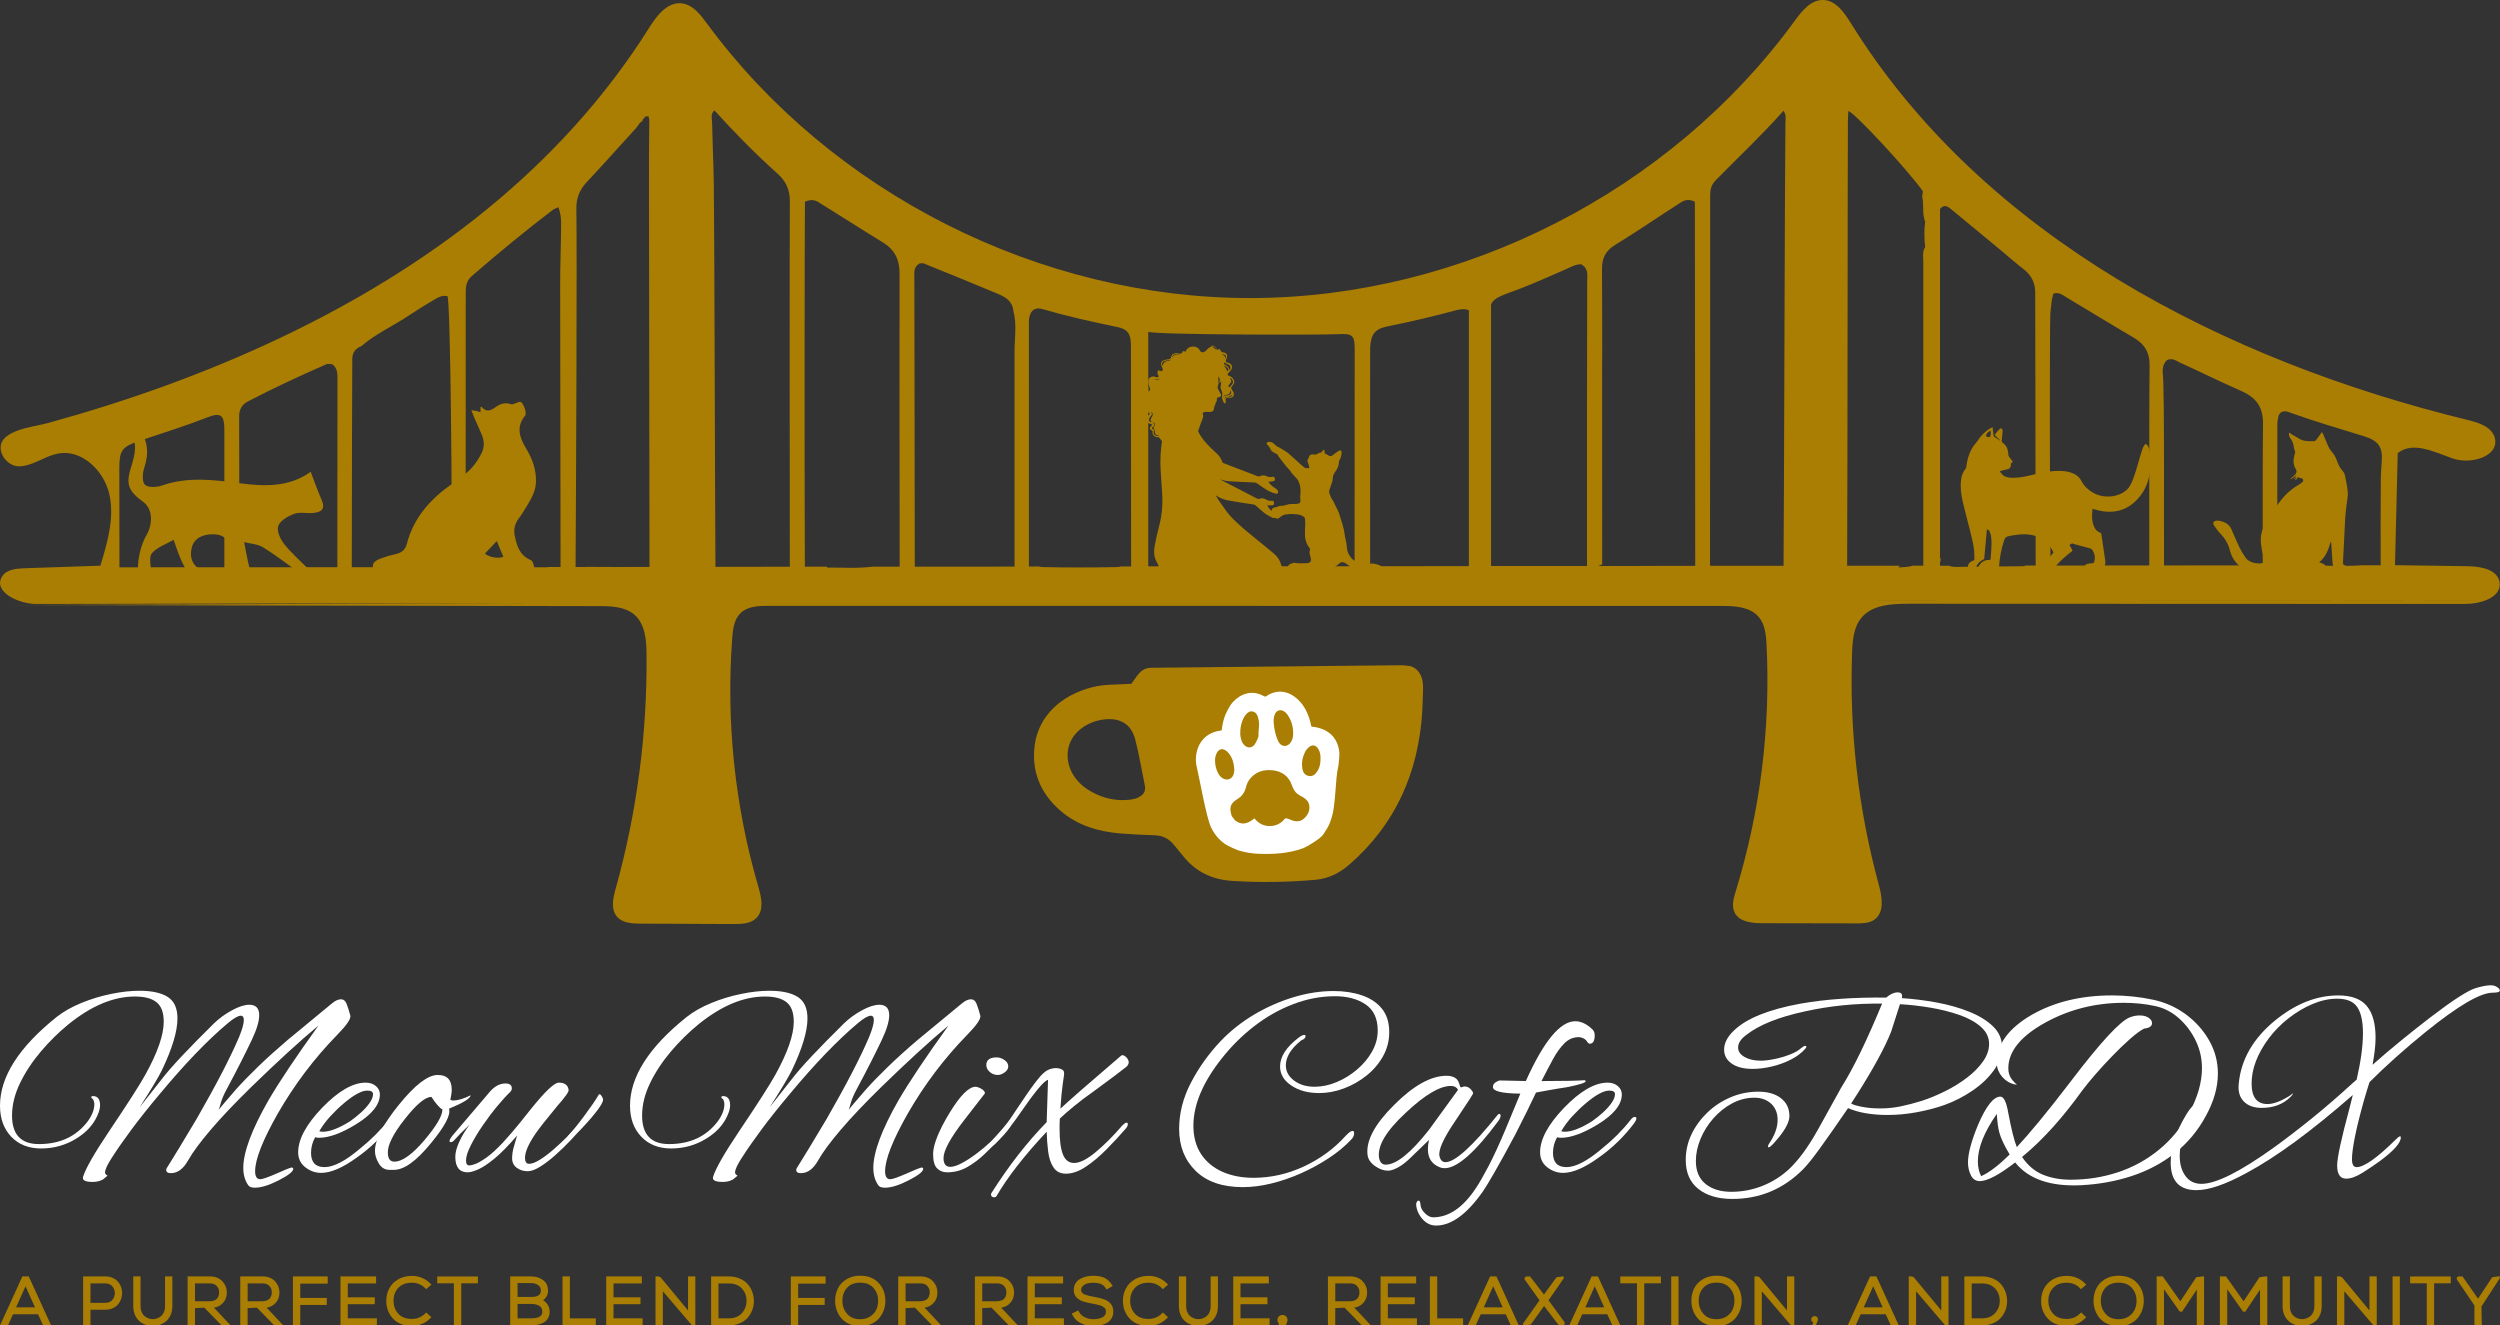 <?xml version="1.0" encoding="utf-8"?>
<!-- Generator: Adobe Illustrator 16.0.0, SVG Export Plug-In . SVG Version: 6.00 Build 0)  -->
<!DOCTYPE svg PUBLIC "-//W3C//DTD SVG 1.1//EN" "http://www.w3.org/Graphics/SVG/1.1/DTD/svg11.dtd">
<svg version="1.1" id="Layer_1" xmlns="http://www.w3.org/2000/svg" xmlns:xlink="http://www.w3.org/1999/xlink" x="0px" y="0px"
	 width="250px" height="132.539px" viewBox="0 0 250 132.539" enable-background="new 0 0 250 132.539" xml:space="preserve">
<rect x="0" y="0" width="250" height="132.539" fill="#333333" stroke="none"/>
<g>
	<path fill="#AA7E02" d="M181.431,132.929l0.338-0.854c0.021-0.05,0.027-0.097,0.027-0.142c0-0.1-0.037-0.181-0.106-0.237
		c-0.072-0.061-0.146-0.09-0.23-0.09c-0.082,0-0.159,0.029-0.232,0.09c-0.067,0.057-0.104,0.138-0.104,0.237
		c0,0.149,0.068,0.251,0.205,0.3l-0.263,0.696H181.431z"/>
	<path fill="#AA7E02" d="M0.003,132.539h0.798l0.5-1.112h2.504l0.508,1.112h0.799l-2.237-4.898H2.24L0.003,132.539z M3.499,130.732
		H1.607l0.946-2.105L3.499,130.732z"/>
	<path fill="#AA7E02" d="M11.254,127.782c-0.219-0.093-0.465-0.142-0.73-0.142H8.313v4.898h0.735v-1.563h1.476
		c0.268,0,0.513-0.049,0.73-0.143c0.222-0.098,0.406-0.228,0.544-0.387c0.134-0.157,0.238-0.336,0.31-0.535
		c0.07-0.196,0.106-0.399,0.106-0.604c0-0.207-0.036-0.409-0.106-0.608c-0.071-0.196-0.176-0.375-0.312-0.529
		C11.657,128.007,11.475,127.878,11.254,127.782 M11.463,129.52c-0.034,0.143-0.088,0.273-0.164,0.391
		c-0.068,0.109-0.166,0.198-0.301,0.267c-0.139,0.072-0.298,0.109-0.475,0.109H9.048v-1.948h1.476c0.182,0,0.336,0.035,0.472,0.104
		c0.134,0.072,0.237,0.163,0.304,0.27c0.076,0.122,0.13,0.251,0.164,0.397C11.496,129.244,11.496,129.382,11.463,129.52"/>
	<path fill="#AA7E02" d="M13.327,127.641v2.999c0,0.31,0.057,0.593,0.167,0.85c0.111,0.257,0.262,0.466,0.448,0.628
		c0.18,0.157,0.393,0.279,0.625,0.361c0.229,0.082,0.469,0.124,0.714,0.124c0.24,0,0.48-0.042,0.715-0.127s0.445-0.209,0.624-0.362
		c0.185-0.16,0.335-0.37,0.448-0.628c0.109-0.255,0.166-0.54,0.166-0.846v-2.999h-0.729v2.999c0,0.205-0.036,0.396-0.107,0.562
		c-0.07,0.164-0.161,0.297-0.271,0.393c-0.113,0.101-0.246,0.179-0.396,0.236c-0.147,0.056-0.299,0.086-0.45,0.086
		c-0.153,0-0.302-0.03-0.453-0.088c-0.146-0.056-0.278-0.133-0.395-0.236c-0.109-0.094-0.2-0.227-0.271-0.391
		c-0.071-0.166-0.107-0.354-0.107-0.562v-2.999H13.327z"/>
	<path fill="#AA7E02" d="M22.684,129.234c-0.006-0.433-0.16-0.808-0.457-1.118c-0.301-0.314-0.72-0.476-1.247-0.476h-2.218v4.898
		h0.736v-1.723l0.927-0.051l1.732,1.773h0.9l-1.656-1.768c0.345-0.057,0.626-0.201,0.843-0.42
		C22.539,130.053,22.687,129.678,22.684,129.234 M21.673,129.888c-0.155,0.155-0.401,0.236-0.732,0.236h-1.442v-1.786h1.481
		c0.306,0,0.533,0.087,0.694,0.261c0.166,0.183,0.243,0.387,0.24,0.63C21.91,129.513,21.832,129.729,21.673,129.888"/>
	<path fill="#AA7E02" d="M27.948,129.234c-0.005-0.433-0.16-0.808-0.457-1.118c-0.301-0.314-0.721-0.476-1.248-0.476h-2.216v4.898
		h0.735v-1.723l0.927-0.051l1.732,1.773h0.901l-1.657-1.768c0.344-0.057,0.627-0.201,0.843-0.42
		C27.805,130.053,27.951,129.678,27.948,129.234 M26.938,129.888c-0.154,0.155-0.401,0.236-0.733,0.236h-1.441v-1.786h1.48
		c0.308,0,0.535,0.087,0.696,0.261c0.166,0.183,0.243,0.387,0.24,0.63C27.175,129.513,27.097,129.729,26.938,129.888"/>
	<polygon fill="#AA7E02" points="32.772,128.363 32.772,127.641 29.291,127.641 29.291,132.545 30.026,132.545 30.026,130.495 
		32.68,130.495 32.68,129.794 30.026,129.794 30.026,128.363 	"/>
	<polygon fill="#AA7E02" points="37.609,128.344 37.609,127.641 34.049,127.641 34.049,132.539 37.688,132.539 37.688,131.833 
		34.778,131.833 34.778,130.42 37.478,130.42 37.478,129.73 34.778,129.73 34.778,128.344 	"/>
	<path fill="#AA7E02" d="M41.188,128.273c0.521,0,0.944,0.169,1.3,0.519l0.126,0.127l0.531-0.456l-0.144-0.139
		c-0.496-0.488-1.106-0.734-1.813-0.734c-0.539,0-1.013,0.124-1.41,0.363c-0.397,0.242-0.694,0.559-0.88,0.939
		c-0.183,0.373-0.273,0.786-0.268,1.227c0.005,0.688,0.233,1.278,0.681,1.754c0.452,0.477,1.083,0.717,1.877,0.717
		c0.707,0,1.317-0.248,1.813-0.733l0.138-0.134l-0.513-0.476l-0.13,0.124c-0.364,0.354-0.793,0.523-1.309,0.523
		c-0.585,0-1.024-0.166-1.343-0.507c-0.323-0.349-0.484-0.771-0.493-1.287c-0.005-0.53,0.152-0.958,0.478-1.311
		C40.151,128.441,40.596,128.273,41.188,128.273"/>
	<polygon fill="#AA7E02" points="46.125,132.539 46.125,128.33 47.789,128.33 47.789,127.648 43.723,127.648 43.723,128.33 
		45.388,128.33 45.388,132.539 	"/>
	<path fill="#AA7E02" d="M54.804,129.063c0-0.468-0.173-0.828-0.517-1.072c-0.323-0.231-0.724-0.35-1.188-0.35h-2.079v4.898H53.1
		c0.229,0,0.44-0.019,0.638-0.06c0.199-0.038,0.393-0.106,0.581-0.199c0.2-0.104,0.358-0.252,0.472-0.438
		c0.115-0.189,0.172-0.415,0.172-0.673c0-0.31-0.095-0.585-0.279-0.822c-0.103-0.132-0.226-0.24-0.371-0.329
		c0.097-0.067,0.181-0.145,0.251-0.236C54.724,129.578,54.804,129.338,54.804,129.063 M51.756,128.309H53.1
		c0.284,0,0.52,0.07,0.721,0.209c0.18,0.122,0.268,0.301,0.268,0.545c0,0.156-0.041,0.277-0.125,0.369
		c-0.091,0.101-0.197,0.165-0.321,0.198c-0.142,0.042-0.308,0.062-0.495,0.062h-1.391V128.309z M53.1,131.833h-1.344v-1.44h1.391
		c0.312,0,0.579,0.068,0.796,0.202c0.192,0.122,0.287,0.309,0.291,0.568C54.233,131.346,54.233,131.833,53.1,131.833"/>
	<polygon fill="#AA7E02" points="56.252,127.641 56.252,132.539 59.58,132.539 59.58,131.838 56.988,131.838 56.988,127.641 	"/>
	<polygon fill="#AA7E02" points="64.182,128.344 64.182,127.641 60.622,127.641 60.622,132.539 64.261,132.539 64.261,131.833 
		61.351,131.833 61.351,130.42 64.05,130.42 64.05,129.73 61.351,129.73 61.351,128.344 	"/>
	<polygon fill="#AA7E02" points="66.04,127.708 65.831,127.641 65.551,127.641 65.551,132.539 66.285,132.539 66.285,129.127 
		69.203,132.539 69.532,132.539 69.532,127.641 68.803,127.641 68.803,131.047 	"/>
	<path fill="#AA7E02" d="M73.953,127.846c-0.319-0.138-0.688-0.205-1.092-0.205h-1.749v4.898h1.749c0.415,0,0.793-0.07,1.123-0.212
		c0.333-0.142,0.606-0.338,0.812-0.582c0.201-0.241,0.354-0.509,0.453-0.8c0.102-0.289,0.148-0.596,0.141-0.914
		c-0.011-0.303-0.07-0.596-0.174-0.873c-0.104-0.275-0.261-0.532-0.462-0.761C74.55,128.166,74.28,127.982,73.953,127.846
		 M74.196,131.301c-0.312,0.357-0.746,0.532-1.335,0.532h-1.013v-3.489h1.013c0.573,0,1.002,0.161,1.313,0.492
		c0.314,0.338,0.471,0.729,0.479,1.205C74.661,130.53,74.512,130.941,74.196,131.301"/>
	<polygon fill="#AA7E02" points="82.561,128.363 82.561,127.641 79.082,127.641 79.082,132.545 79.817,132.545 79.817,130.495 
		82.469,130.495 82.469,129.794 79.817,129.794 79.817,128.363 	"/>
	<path fill="#AA7E02" d="M84.639,127.932c-0.39,0.242-0.679,0.555-0.859,0.928c-0.179,0.367-0.269,0.78-0.269,1.224
		c0,0.329,0.053,0.643,0.159,0.936c0.105,0.296,0.262,0.567,0.463,0.806c0.21,0.241,0.48,0.438,0.803,0.579s0.688,0.212,1.088,0.212
		s0.766-0.07,1.088-0.212c0.326-0.144,0.595-0.338,0.798-0.577c0.201-0.234,0.357-0.504,0.466-0.8
		c0.106-0.294,0.161-0.606,0.161-0.928c0.005-0.695-0.214-1.295-0.652-1.783c-0.444-0.495-1.069-0.745-1.86-0.745
		C85.494,127.57,85.028,127.689,84.639,127.932 M87.814,130.092c0,0.324-0.066,0.626-0.195,0.894
		c-0.127,0.265-0.332,0.49-0.608,0.667c-0.272,0.178-0.606,0.269-0.987,0.269c-0.565,0-0.992-0.175-1.303-0.529
		c-0.32-0.365-0.479-0.79-0.48-1.303c-0.006-0.525,0.146-0.954,0.463-1.308c0.308-0.346,0.739-0.516,1.32-0.516
		c0.575,0,1.006,0.172,1.318,0.521C87.659,129.146,87.814,129.57,87.814,130.092"/>
	<path fill="#AA7E02" d="M93.742,129.234c-0.005-0.433-0.158-0.808-0.455-1.118c-0.302-0.314-0.722-0.476-1.248-0.476h-2.217v4.898
		h0.735v-1.723l0.927-0.051l1.732,1.773h0.901l-1.657-1.768c0.343-0.057,0.626-0.201,0.843-0.42
		C93.599,130.053,93.746,129.678,93.742,129.234 M92.732,129.888c-0.155,0.155-0.402,0.236-0.733,0.236h-1.441v-1.786h1.481
		c0.306,0,0.533,0.087,0.695,0.261c0.165,0.183,0.244,0.387,0.239,0.63C92.97,129.513,92.891,129.729,92.732,129.888"/>
	<path fill="#AA7E02" d="M101.41,129.234c-0.005-0.433-0.16-0.808-0.457-1.118c-0.302-0.314-0.721-0.476-1.248-0.476h-2.217v4.898
		h0.735v-1.723l0.927-0.051l1.732,1.773h0.9l-1.656-1.768c0.345-0.057,0.627-0.201,0.844-0.42
		C101.266,130.053,101.413,129.678,101.41,129.234 M100.399,129.888c-0.154,0.155-0.401,0.236-0.733,0.236h-1.442v-1.786h1.481
		c0.307,0,0.534,0.087,0.695,0.261c0.167,0.183,0.243,0.387,0.239,0.63C100.637,129.513,100.559,129.729,100.399,129.888"/>
	<polygon fill="#AA7E02" points="106.312,128.344 106.312,127.641 102.751,127.641 102.751,132.539 106.391,132.539 
		106.391,131.833 103.481,131.833 103.481,130.42 106.18,130.42 106.18,129.73 103.481,129.73 103.481,128.344 	"/>
	<path fill="#AA7E02" d="M110.186,131.761c-0.143,0.058-0.285,0.1-0.423,0.124c-0.146,0.024-0.292,0.036-0.443,0.036
		c-0.279,0-0.561-0.067-0.836-0.198c-0.27-0.129-0.454-0.297-0.567-0.521l-0.083-0.162l-0.659,0.318l0.088,0.168
		c0.184,0.359,0.477,0.634,0.862,0.814c0.378,0.181,0.779,0.27,1.195,0.27c0.228,0,0.445-0.02,0.652-0.063
		c0.21-0.039,0.419-0.107,0.621-0.205c0.219-0.102,0.399-0.257,0.535-0.459c0.135-0.206,0.204-0.45,0.204-0.725
		c0-0.521-0.255-0.919-0.737-1.15c-0.229-0.111-0.63-0.221-1.227-0.334l-0.447-0.087c-0.104-0.021-0.222-0.055-0.35-0.099
		c-0.125-0.044-0.213-0.083-0.268-0.127c-0.051-0.037-0.098-0.088-0.138-0.153c-0.034-0.059-0.052-0.126-0.052-0.203
		c0-0.171,0.06-0.309,0.185-0.417c0.142-0.127,0.291-0.21,0.457-0.25c0.18-0.042,0.368-0.064,0.563-0.064
		c0.289,0.002,0.544,0.044,0.755,0.117c0.19,0.07,0.349,0.203,0.481,0.409l0.098,0.155l0.622-0.361l-0.112-0.165
		c-0.232-0.335-0.502-0.563-0.802-0.683c-0.286-0.112-0.636-0.168-1.041-0.168c-0.216,0-0.432,0.021-0.643,0.066
		c-0.211,0.049-0.415,0.12-0.605,0.216c-0.213,0.108-0.385,0.262-0.51,0.463c-0.127,0.198-0.189,0.434-0.183,0.694
		c0,0.154,0.023,0.298,0.075,0.427c0.051,0.134,0.136,0.252,0.254,0.353c0.1,0.087,0.197,0.158,0.289,0.213
		c0.099,0.059,0.229,0.113,0.413,0.164c0.162,0.047,0.295,0.084,0.396,0.104l0.804,0.158l0.336,0.087
		c0.15,0.039,0.237,0.08,0.28,0.104c0.071,0.037,0.141,0.088,0.214,0.145c0.055,0.043,0.093,0.094,0.117,0.154
		c0.025,0.063,0.039,0.141,0.039,0.224c0,0.15-0.035,0.276-0.11,0.378C110.411,131.633,110.313,131.709,110.186,131.761"/>
	<path fill="#AA7E02" d="M114.854,128.273c0.52,0,0.943,0.169,1.3,0.519l0.124,0.127l0.532-0.456l-0.143-0.139
		c-0.497-0.488-1.106-0.734-1.813-0.734c-0.539,0-1.014,0.124-1.41,0.363c-0.399,0.242-0.694,0.559-0.88,0.939
		c-0.184,0.373-0.274,0.786-0.27,1.227c0.006,0.688,0.235,1.278,0.683,1.754c0.452,0.477,1.083,0.717,1.877,0.717
		c0.707,0,1.316-0.248,1.813-0.733l0.138-0.134l-0.513-0.476l-0.13,0.124c-0.366,0.354-0.794,0.523-1.309,0.523
		c-0.585,0-1.025-0.166-1.344-0.507c-0.32-0.347-0.486-0.778-0.492-1.287c-0.005-0.53,0.15-0.958,0.477-1.311
		C113.815,128.441,114.26,128.273,114.854,128.273"/>
	<path fill="#AA7E02" d="M117.888,127.641v2.999c0,0.31,0.057,0.593,0.168,0.85c0.109,0.257,0.261,0.466,0.446,0.628
		c0.183,0.157,0.394,0.279,0.627,0.361c0.229,0.082,0.468,0.124,0.713,0.124c0.24,0,0.48-0.042,0.715-0.127
		c0.233-0.087,0.446-0.209,0.627-0.362c0.185-0.164,0.332-0.374,0.444-0.626c0.112-0.255,0.166-0.538,0.166-0.848v-2.999h-0.727
		v2.999c0,0.208-0.037,0.396-0.108,0.562c-0.066,0.164-0.158,0.294-0.272,0.393c-0.115,0.102-0.246,0.179-0.393,0.234
		c-0.152,0.058-0.3,0.088-0.452,0.088c-0.15,0-0.302-0.03-0.453-0.088c-0.146-0.056-0.278-0.133-0.395-0.236
		c-0.11-0.094-0.199-0.227-0.271-0.391c-0.07-0.165-0.106-0.354-0.106-0.562v-2.999H117.888z"/>
	<polygon fill="#AA7E02" points="126.879,128.344 126.879,127.641 123.324,127.641 123.324,132.539 126.958,132.539 
		126.958,131.833 124.05,131.833 124.05,130.42 126.747,130.42 126.747,129.73 124.05,129.73 124.05,128.344 	"/>
	<path fill="#AA7E02" d="M128.356,133.114l0.368-0.931l0.033-0.193c0-0.149-0.057-0.279-0.165-0.37
		c-0.104-0.085-0.219-0.125-0.341-0.125c-0.118,0-0.231,0.04-0.342,0.127c-0.106,0.093-0.165,0.22-0.165,0.368
		c0,0.15,0.054,0.273,0.152,0.361l-0.29,0.763H128.356z"/>
	<path fill="#AA7E02" d="M136.712,129.234c-0.003-0.429-0.158-0.806-0.455-1.118c-0.302-0.314-0.721-0.476-1.248-0.476h-2.217v4.898
		h0.735v-1.723l0.926-0.051l1.734,1.773h0.9l-1.657-1.768c0.342-0.057,0.627-0.201,0.843-0.42
		C136.569,130.053,136.718,129.676,136.712,129.234 M135.701,129.888c-0.155,0.155-0.398,0.236-0.733,0.236h-1.44v-1.786h1.481
		c0.307,0,0.532,0.087,0.694,0.26c0.166,0.184,0.242,0.388,0.242,0.631C135.94,129.513,135.862,129.729,135.701,129.888"/>
	<polygon fill="#AA7E02" points="141.616,128.344 141.616,127.641 138.059,127.641 138.059,132.539 141.694,132.539 
		141.694,131.833 138.785,131.833 138.785,130.42 141.482,130.42 141.482,129.73 138.785,129.73 138.785,128.344 	"/>
	<polygon fill="#AA7E02" points="142.986,127.641 142.986,132.539 146.313,132.539 146.313,131.838 143.721,131.838 
		143.721,127.641 	"/>
	<path fill="#AA7E02" d="M146.77,132.539h0.801l0.503-1.112h2.502l0.506,1.112h0.798l-2.235-4.898h-0.634L146.77,132.539z
		 M150.27,130.732h-1.894l0.944-2.105L150.27,130.732z"/>
	<polygon fill="#AA7E02" points="152.307,132.539 152.495,132.539 153.072,132.46 154.408,130.602 155.891,132.539 156.312,132.539 
		156.466,132.424 156.466,132.236 154.851,130.029 156.374,127.835 156.374,127.648 156.187,127.648 155.65,127.728 
		154.396,129.451 153.007,127.648 152.619,127.648 152.464,127.759 152.464,127.948 153.953,130.031 152.307,132.353 	"/>
	<path fill="#AA7E02" d="M159.163,127.641l-2.237,4.898h0.799l0.499-1.112h2.505l0.508,1.112h0.798l-2.237-4.898H159.163z
		 M158.529,130.732l0.948-2.105l0.944,2.105H158.529z"/>
	<polygon fill="#AA7E02" points="164.429,132.539 164.429,128.33 166.093,128.33 166.093,127.648 162.029,127.648 162.029,128.33 
		163.696,128.33 163.696,132.539 	"/>
	<rect x="167.123" y="127.641" fill="#AA7E02" width="0.729" height="4.898"/>
	<path fill="#AA7E02" d="M171.651,127.57c-0.53,0-0.997,0.119-1.385,0.361c-0.389,0.24-0.681,0.555-0.86,0.928
		c-0.177,0.365-0.267,0.777-0.267,1.224c0,0.329,0.054,0.644,0.158,0.936c0.106,0.3,0.262,0.571,0.466,0.806
		c0.203,0.239,0.474,0.436,0.799,0.579c0.323,0.142,0.689,0.212,1.089,0.212c0.401,0,0.764-0.07,1.089-0.212
		c0.322-0.142,0.593-0.336,0.798-0.577c0.201-0.238,0.355-0.507,0.463-0.803c0.109-0.297,0.163-0.607,0.163-0.925
		c0.006-0.693-0.214-1.293-0.652-1.783C173.066,127.82,172.441,127.57,171.651,127.57 M173.246,130.985
		c-0.128,0.271-0.326,0.488-0.606,0.669c-0.272,0.176-0.605,0.267-0.988,0.267c-0.565,0-0.992-0.175-1.303-0.53
		c-0.32-0.364-0.479-0.789-0.48-1.302c-0.003-0.525,0.144-0.954,0.46-1.306c0.312-0.348,0.742-0.518,1.323-0.518
		c0.575,0,1.007,0.172,1.317,0.521c0.317,0.359,0.474,0.783,0.474,1.305C173.442,130.416,173.377,130.718,173.246,130.985"/>
	<polygon fill="#AA7E02" points="175.937,127.708 175.729,127.641 175.449,127.641 175.449,132.539 176.182,132.539 
		176.182,129.127 179.102,132.539 179.428,132.539 179.428,127.641 178.697,127.641 178.697,131.047 	"/>
	<path fill="#AA7E02" d="M184.768,132.539h0.8l0.5-1.112h2.505l0.506,1.112h0.799l-2.238-4.898h-0.631L184.768,132.539z
		 M188.267,130.732h-1.894l0.946-2.105L188.267,130.732z"/>
	<polygon fill="#AA7E02" points="191.361,127.708 191.153,127.641 190.873,127.641 190.873,132.539 191.609,132.539 
		191.609,129.127 194.524,132.539 194.852,132.539 194.852,127.641 194.126,127.641 194.126,131.047 	"/>
	<path fill="#AA7E02" d="M199.275,127.846c-0.321-0.138-0.688-0.205-1.09-0.205h-1.751v4.898h1.751c0.412,0,0.791-0.07,1.122-0.212
		s0.604-0.338,0.81-0.582c0.201-0.241,0.356-0.509,0.456-0.8c0.101-0.29,0.147-0.599,0.137-0.914
		c-0.01-0.303-0.066-0.596-0.173-0.873c-0.104-0.277-0.26-0.532-0.464-0.761C199.873,128.166,199.603,127.982,199.275,127.846
		 M199.517,131.301c-0.308,0.357-0.745,0.532-1.331,0.532h-1.016v-3.489h1.016c0.57,0,0.999,0.161,1.308,0.492
		c0.318,0.338,0.474,0.732,0.482,1.205C199.983,130.53,199.835,130.941,199.517,131.301"/>
	<path fill="#AA7E02" d="M206.674,128.273c0.519,0,0.944,0.169,1.298,0.519l0.127,0.127l0.529-0.456l-0.145-0.139
		c-0.492-0.488-1.104-0.734-1.81-0.734c-0.537,0-1.014,0.124-1.41,0.363c-0.4,0.242-0.693,0.559-0.88,0.939
		c-0.184,0.373-0.275,0.786-0.27,1.227c0.004,0.688,0.234,1.278,0.683,1.754c0.451,0.477,1.082,0.717,1.877,0.717
		c0.706,0,1.317-0.248,1.81-0.733l0.141-0.134l-0.51-0.476l-0.133,0.124c-0.363,0.354-0.792,0.523-1.308,0.523
		c-0.586,0-1.026-0.166-1.345-0.507c-0.319-0.347-0.484-0.778-0.493-1.287c-0.003-0.528,0.153-0.958,0.478-1.311
		C205.634,128.441,206.08,128.273,206.674,128.273"/>
	<path fill="#AA7E02" d="M210.481,127.932c-0.39,0.24-0.681,0.555-0.859,0.928c-0.179,0.365-0.269,0.777-0.269,1.224
		c0,0.329,0.054,0.644,0.158,0.936c0.108,0.3,0.264,0.571,0.463,0.806c0.206,0.239,0.479,0.436,0.805,0.579
		c0.322,0.142,0.687,0.212,1.088,0.212c0.398,0,0.764-0.07,1.086-0.212c0.327-0.142,0.594-0.338,0.801-0.577
		c0.2-0.238,0.355-0.507,0.461-0.802c0.11-0.298,0.163-0.608,0.163-0.926c0.007-0.695-0.214-1.295-0.652-1.783
		c-0.445-0.495-1.069-0.745-1.858-0.745C211.334,127.57,210.87,127.689,210.481,127.932 M213.655,130.092
		c0,0.324-0.065,0.626-0.195,0.894c-0.126,0.271-0.326,0.485-0.605,0.669c-0.273,0.176-0.606,0.267-0.987,0.267
		c-0.566,0-0.992-0.175-1.304-0.529c-0.321-0.365-0.479-0.79-0.483-1.303c-0.002-0.525,0.148-0.954,0.462-1.306
		c0.313-0.348,0.743-0.518,1.325-0.518c0.573,0,1.004,0.172,1.316,0.521C213.501,129.146,213.655,129.57,213.655,130.092"/>
	<polygon fill="#AA7E02" points="220.407,132.539 220.407,127.641 220.219,127.641 219.623,127.726 218.034,130.129 
		216.274,127.641 215.665,127.641 215.665,132.539 216.398,132.539 216.398,128.928 217.984,131.169 218.208,131.169 219.68,128.96 
		219.68,132.539 	"/>
	<polygon fill="#AA7E02" points="226.731,132.539 226.731,127.641 226.542,127.641 225.947,127.726 224.358,130.129 
		222.598,127.641 221.987,127.641 221.987,132.539 222.724,132.539 222.724,128.928 224.309,131.169 224.529,131.169 
		226.004,128.96 226.004,132.539 	"/>
	<path fill="#AA7E02" d="M228.262,127.641v2.999c0,0.308,0.056,0.593,0.163,0.852c0.117,0.259,0.267,0.468,0.45,0.626
		c0.185,0.159,0.396,0.281,0.627,0.361c0.229,0.082,0.468,0.124,0.71,0.124s0.481-0.042,0.717-0.127
		c0.234-0.087,0.446-0.209,0.626-0.362c0.187-0.164,0.334-0.374,0.445-0.626c0.11-0.255,0.168-0.538,0.168-0.848v-2.999h-0.728
		v2.999c0,0.208-0.038,0.396-0.111,0.562c-0.065,0.164-0.157,0.294-0.27,0.393c-0.115,0.102-0.249,0.179-0.395,0.234
		c-0.151,0.058-0.3,0.088-0.453,0.088c-0.15,0-0.302-0.03-0.454-0.088c-0.144-0.056-0.277-0.134-0.394-0.236
		c-0.107-0.092-0.197-0.227-0.269-0.391c-0.07-0.166-0.106-0.356-0.106-0.562v-2.999H228.262z"/>
	<polygon fill="#AA7E02" points="234.184,127.708 233.976,127.641 233.696,127.641 233.696,132.539 234.431,132.539 
		234.431,129.127 237.348,132.539 237.674,132.539 237.674,127.641 236.945,127.641 236.945,131.047 	"/>
	<rect x="239.257" y="127.641" fill="#AA7E02" width="0.727" height="4.898"/>
	<polygon fill="#AA7E02" points="243.412,132.539 243.412,128.33 245.077,128.33 245.077,127.648 241.013,127.648 241.013,128.33 
		242.678,128.33 242.678,132.539 	"/>
	<polygon fill="#AA7E02" points="249.979,127.641 249.791,127.641 249.217,127.726 247.805,129.867 246.251,127.641 
		245.835,127.641 245.676,127.748 245.676,127.936 247.442,130.543 247.442,132.539 248.176,132.539 248.147,130.645 
		249.979,127.827 	"/>
</g>
<g>
	<path fill="#FFFFFF" d="M25.481,118.77c-0.329,0-0.548-0.084-0.658-0.247c-0.33-0.476-0.494-1.052-0.494-1.728
		c0-1.572,0.841-3.831,2.524-6.775c1.079-1.848,2.743-4.334,4.993-7.461c-0.952,0.787-1.985,1.691-3.1,2.716
		c-1.116,1.024-2.314,2.158-3.594,3.401c-1.664,1.628-3.022,3.057-4.073,4.293c-1.052,1.233-1.807,2.254-2.263,3.059
		c-0.476,0.857-1.052,1.288-1.728,1.288c-0.312,0-0.467-0.109-0.467-0.329c0-0.072,0.027-0.146,0.083-0.221
		c0.311-0.494,0.714-1.146,1.207-1.96c0.494-0.813,1.079-1.788,1.755-2.922c1.975-3.437,3.392-6.171,4.252-8.201
		c0.31-0.768,0.466-1.325,0.466-1.673c0-0.292-0.101-0.438-0.302-0.438c-0.273,0-0.704,0.246-1.289,0.739
		c-2.03,1.7-4.306,4.069-6.829,7.104c-1.061,1.263-1.99,2.428-2.784,3.497c-0.796,1.069-1.468,2.034-2.017,2.895
		c-0.438,0.675-0.658,1.159-0.658,1.452c0,0.111,0.082,0.211,0.247,0.303c0,0.018-0.166,0.155-0.494,0.41
		c-0.293,0.147-0.622,0.221-0.987,0.221c-0.751,0-1.07-0.174-0.96-0.521c0.255-0.823,1.106-2.313,2.551-4.471
		c1.883-2.797,3.108-4.709,3.675-5.733c1.225-2.212,1.837-3.976,1.837-5.293c0-0.915-0.237-1.563-0.713-1.946
		c-0.477-0.386-1.198-0.577-2.167-0.577c-2.139,0-4.352,0.923-6.637,2.771c-0.988,0.805-1.912,1.714-2.771,2.729
		c-0.86,1.015-1.555,2.07-2.085,3.167c-0.53,1.098-0.796,2.177-0.796,3.236c0,1.902,0.896,2.853,2.689,2.853
		c2.102,0,3.729-0.757,4.882-2.276c0.438-0.604,0.658-1.17,0.658-1.7c0-0.31-0.092-0.521-0.275-0.63
		c-0.018-0.019-0.027-0.046-0.027-0.083c0-0.073,0.055-0.11,0.165-0.11c0.475,0,0.713,0.312,0.713,0.933
		c0,0.384-0.165,0.87-0.494,1.453c-0.421,0.731-1.053,1.355-1.893,1.866c-1.06,0.657-2.23,0.986-3.511,0.986
		c-1.244,0-2.24-0.392-2.99-1.178C0.375,112.881,0,111.848,0,110.569c0-2.89,1.883-5.844,5.65-8.861
		c0.695-0.548,1.522-1.019,2.483-1.411c0.959-0.395,1.951-0.696,2.976-0.905c1.024-0.212,1.966-0.316,2.825-0.316
		c1.243,0,2.189,0.205,2.839,0.617c0.649,0.413,0.973,1.13,0.973,2.153c0,1.279-0.52,3.008-1.563,5.185
		c-0.329,0.678-1.07,1.909-2.222,3.703l2.112-2.689c0.53-0.694,1.243-1.518,2.14-2.468c0.896-0.952,1.956-2.029,3.181-3.236
		c0.531-0.512,1.134-0.951,1.811-1.316c0.676-0.367,1.252-0.551,1.728-0.551c0.658,0,0.987,0.35,0.987,1.044
		c0,0.604-0.247,1.427-0.74,2.469c-0.659,1.39-1.481,3.009-2.468,4.854c-0.312,0.566-0.522,1.052-0.631,1.454
		s-0.183,0.63-0.22,0.685c0.073-0.09,0.252-0.305,0.536-0.644c0.284-0.337,0.681-0.8,1.193-1.386
		c0.621-0.695,1.362-1.457,2.221-2.29c0.86-0.831,1.848-1.723,2.963-2.674l4.389-3.621c0.347-0.293,0.659-0.438,0.933-0.438
		c0.256,0,0.443,0.151,0.562,0.452c0.12,0.302,0.242,0.69,0.371,1.166c0.091,0.312-0.348,0.96-1.317,1.948
		c-2.286,2.34-4.261,4.955-5.924,7.844c-1.518,2.67-2.277,4.6-2.277,5.787c0,0.53,0.174,0.796,0.521,0.796
		c0.219,0,0.767-0.192,1.646-0.576c0.769-0.349,1.271-0.548,1.509-0.604c0.091,0.036,0.137,0.082,0.137,0.138
		c0,0.272-0.485,0.658-1.454,1.151C26.917,118.522,26.122,118.77,25.481,118.77z"/>
	<path fill="#FFFFFF" d="M32.119,117.288c-0.585,0-1.115-0.188-1.59-0.563c-0.476-0.374-0.713-0.873-0.713-1.494
		c0-1.298,0.795-2.779,2.386-4.443c1.627-1.684,3.081-2.524,4.361-2.524c0.42,0,0.763,0.115,1.028,0.344s0.397,0.508,0.397,0.836
		c0,1.024-0.814,2.029-2.44,3.018c-1.445,0.878-2.661,1.316-3.648,1.316c-0.146,0-0.274-0.02-0.384-0.055
		c-0.275,0.493-0.412,1.014-0.412,1.563c0,0.95,0.448,1.426,1.344,1.426c0.914,0,2.093-0.612,3.538-1.838
		c1.115-0.896,2.066-1.845,2.853-2.854c0.164-0.219,0.311-0.329,0.439-0.329c0.109,0,0.164,0.057,0.164,0.166
		s-0.073,0.264-0.219,0.465c-0.512,0.678-1.061,1.299-1.646,1.865c-0.585,0.568-1.216,1.09-1.893,1.564
		C34.277,116.775,33.088,117.288,32.119,117.288z M32.283,113.174c0.696,0,1.601-0.346,2.716-1.043
		c0.366-0.256,0.728-0.543,1.083-0.863c0.357-0.32,0.649-0.645,0.878-0.974c0.229-0.33,0.343-0.621,0.343-0.878
		c0-0.239-0.192-0.357-0.577-0.357c-0.548,0-1.316,0.411-2.303,1.235c-0.477,0.402-0.934,0.841-1.372,1.316
		c-0.439,0.476-0.814,0.979-1.125,1.509C32.037,113.156,32.155,113.174,32.283,113.174z"/>
	<path fill="#FFFFFF" d="M38.948,116.986c-0.457,0-0.813-0.215-1.069-0.645c-0.256-0.43-0.384-0.845-0.384-1.247
		c0-1.099,0.795-2.634,2.386-4.609c1.609-1.993,2.907-2.989,3.895-2.989c0.933,0,1.398,0.494,1.398,1.479
		c0,0.147-0.014,0.303-0.041,0.468c-0.028,0.164-0.06,0.339-0.096,0.521c0.036,0.056,0.127,0.083,0.274,0.083
		c0.494,0,1.079-0.175,1.756-0.521c-0.019,0.311-0.741,0.759-2.167,1.344c0.201,0.604-0.403,1.756-1.811,3.457
		c-1.444,1.773-2.679,2.66-3.703,2.66H38.948z M39.442,116.164c0.786,0,1.792-0.723,3.017-2.168
		c1.188-1.407,1.783-2.422,1.783-3.045c-0.292-0.163-0.658-0.585-1.098-1.261c-0.622,0-1.518,0.75-2.688,2.247
		c-1.152,1.465-1.71,2.589-1.673,3.376C38.801,115.88,39.021,116.164,39.442,116.164z"/>
	<path fill="#FFFFFF" d="M46.766,117.232c-0.823,0-1.235-0.521-1.235-1.563c0-0.402,0.124-0.881,0.371-1.44
		c0.247-0.557,0.599-1.146,1.057-1.768c-0.659,0.622-1.199,1.17-1.619,1.646c-0.073,0.072-0.166,0.109-0.275,0.109
		c-0.073,0-0.109-0.045-0.109-0.138c0-0.09,0.083-0.246,0.247-0.465l3.786-4.444c0.475-0.548,0.997-0.823,1.563-0.823
		c0.42,0,0.63,0.166,0.63,0.494c0,0.128-0.055,0.247-0.164,0.357c-0.348,0.328-0.773,0.795-1.275,1.398
		c-0.503,0.602-0.992,1.252-1.468,1.945c-0.476,0.697-0.874,1.359-1.193,1.99c-0.319,0.631-0.48,1.138-0.48,1.521
		c0,0.33,0.109,0.494,0.33,0.494c0.128,0,0.33-0.049,0.603-0.15c0.275-0.1,0.641-0.311,1.098-0.631
		c0.457-0.319,1.006-0.818,1.646-1.495c0.11-0.11,0.402-0.438,0.877-0.987c0.475-0.549,1.116-1.334,1.92-2.359
		c1.426-1.773,2.358-2.66,2.798-2.66c0.603,0,0.932,0.248,0.987,0.74c0.036,0.165-0.347,0.704-1.152,1.619
		c-1.042,1.261-1.755,2.166-2.14,2.716c-0.713,1.042-1.069,1.855-1.069,2.44c0,0.402,0.137,0.604,0.411,0.604
		c0.275,0,0.627-0.133,1.056-0.397s0.882-0.604,1.358-1.017c0.475-0.41,0.937-0.84,1.385-1.287c0.447-0.447,0.836-0.865,1.166-1.248
		c0.11-0.129,0.22-0.191,0.329-0.191s0.164,0.054,0.164,0.163c0,0.038-0.009,0.092-0.027,0.165
		c-0.019,0.074-0.074,0.154-0.164,0.246c-0.293,0.331-0.668,0.736-1.125,1.223c-0.457,0.483-0.951,0.964-1.481,1.438
		c-0.53,0.476-1.042,0.868-1.536,1.179c-0.494,0.311-0.915,0.467-1.262,0.467c-0.42,0-0.786-0.114-1.097-0.342
		c-0.311-0.23-0.465-0.545-0.465-0.946c0-0.402,0.063-0.81,0.192-1.221c0.127-0.412,0.228-0.763,0.302-1.056
		c-0.86,1.004-1.614,1.773-2.263,2.304s-1.193,0.891-1.632,1.082C47.369,117.137,47.021,117.232,46.766,117.232z"/>
	<path fill="#FFFFFF" d="M88.484,118.77c-0.33,0-0.549-0.084-0.658-0.247c-0.33-0.476-0.494-1.052-0.494-1.728
		c0-1.572,0.841-3.831,2.523-6.775c1.079-1.848,2.743-4.334,4.992-7.461c-0.951,0.787-1.984,1.691-3.099,2.716
		c-1.116,1.024-2.314,2.158-3.594,3.401c-1.663,1.628-3.021,3.057-4.073,4.293c-1.052,1.233-1.806,2.254-2.263,3.059
		c-0.475,0.857-1.051,1.288-1.728,1.288c-0.311,0-0.466-0.109-0.466-0.329c0-0.072,0.027-0.146,0.082-0.221
		c0.312-0.494,0.714-1.146,1.207-1.96c0.494-0.813,1.079-1.788,1.755-2.922c1.975-3.437,3.392-6.171,4.251-8.201
		c0.311-0.768,0.466-1.325,0.466-1.673c0-0.292-0.101-0.438-0.302-0.438c-0.274,0-0.704,0.246-1.289,0.739
		c-2.03,1.7-4.307,4.069-6.831,7.104c-1.061,1.263-1.989,2.428-2.784,3.497c-0.795,1.069-1.467,2.034-2.016,2.895
		c-0.439,0.675-0.658,1.159-0.658,1.452c0,0.111,0.082,0.211,0.247,0.303c0,0.018-0.165,0.155-0.494,0.41
		c-0.292,0.147-0.622,0.221-0.987,0.221c-0.75,0-1.07-0.174-0.96-0.521c0.256-0.823,1.106-2.313,2.551-4.471
		c1.883-2.797,3.108-4.709,3.676-5.733c1.225-2.212,1.838-3.976,1.838-5.293c0-0.915-0.239-1.563-0.713-1.946
		c-0.476-0.386-1.198-0.577-2.167-0.577c-2.139,0-4.352,0.923-6.638,2.771c-0.987,0.805-1.911,1.714-2.77,2.729
		c-0.859,1.015-1.554,2.07-2.084,3.167c-0.531,1.098-0.795,2.177-0.795,3.236c0,1.902,0.896,2.853,2.688,2.853
		c2.103,0,3.73-0.757,4.882-2.276c0.438-0.604,0.658-1.17,0.658-1.7c0-0.31-0.092-0.521-0.274-0.63
		c-0.019-0.019-0.027-0.046-0.027-0.083c0-0.073,0.055-0.11,0.164-0.11c0.475,0,0.713,0.312,0.713,0.933
		c0,0.384-0.165,0.87-0.494,1.453c-0.42,0.731-1.052,1.355-1.892,1.866c-1.061,0.657-2.231,0.986-3.511,0.986
		c-1.244,0-2.24-0.392-2.99-1.178c-0.75-0.787-1.125-1.82-1.125-3.099c0-2.89,1.883-5.844,5.65-8.861
		c0.695-0.548,1.522-1.019,2.482-1.411c0.96-0.395,1.952-0.696,2.976-0.905c1.024-0.212,1.966-0.316,2.825-0.316
		c1.243,0,2.189,0.205,2.839,0.617c0.648,0.413,0.973,1.13,0.973,2.153c0,1.279-0.521,3.008-1.563,5.185
		c-0.33,0.678-1.07,1.909-2.222,3.703l2.112-2.689c0.53-0.694,1.243-1.518,2.139-2.468c0.896-0.952,1.957-2.029,3.181-3.236
		c0.531-0.512,1.134-0.951,1.811-1.316c0.676-0.367,1.252-0.551,1.728-0.551c0.658,0,0.988,0.35,0.988,1.044
		c0,0.604-0.247,1.427-0.741,2.469c-0.658,1.39-1.481,3.009-2.469,4.854c-0.311,0.566-0.521,1.052-0.63,1.454
		s-0.183,0.63-0.22,0.685c0.073-0.09,0.251-0.305,0.535-0.644c0.283-0.337,0.681-0.8,1.193-1.386
		c0.621-0.695,1.361-1.457,2.222-2.29c0.858-0.831,1.846-1.723,2.962-2.674l4.388-3.621c0.348-0.293,0.658-0.438,0.932-0.438
		c0.256,0,0.443,0.151,0.563,0.452c0.119,0.302,0.242,0.69,0.371,1.166c0.091,0.312-0.348,0.96-1.316,1.948
		c-2.287,2.34-4.262,4.955-5.925,7.844c-1.518,2.67-2.276,4.6-2.276,5.787c0,0.53,0.173,0.796,0.521,0.796
		c0.219,0,0.768-0.192,1.645-0.576c0.769-0.349,1.271-0.548,1.509-0.604c0.091,0.036,0.137,0.082,0.137,0.138
		c0,0.272-0.485,0.658-1.454,1.151C89.919,118.522,89.124,118.77,88.484,118.77z"/>
	<path fill="#FFFFFF" d="M94.71,117.232c-0.402,0-0.736-0.132-1.001-0.397c-0.265-0.265-0.398-0.735-0.398-1.412
		c0-0.385,0.087-0.826,0.261-1.331c0.173-0.502,0.393-1.009,0.658-1.521c0.265-0.512,0.525-0.97,0.781-1.373
		c1.024-1.662,1.866-2.502,2.523-2.521c0.165,0,0.366,0.068,0.604,0.206c0.237,0.136,0.356,0.287,0.356,0.452l-2.085,2.687
		c-1.371,1.774-2.057,3.037-2.057,3.787c0,0.585,0.228,0.876,0.686,0.876c0.292,0,0.671-0.123,1.138-0.369
		c0.466-0.248,0.955-0.563,1.467-0.947c0.512-0.384,1.002-0.795,1.468-1.234c0.467-0.438,0.846-0.84,1.139-1.207
		c0.182-0.236,0.343-0.4,0.48-0.492c0.137-0.092,0.223-0.138,0.259-0.138c0.074,0,0.11,0.056,0.11,0.165
		c0,0.092-0.106,0.273-0.315,0.548c-0.21,0.274-0.499,0.595-0.865,0.96c-0.438,0.438-0.923,0.915-1.454,1.427
		c-0.53,0.513-1.106,0.946-1.728,1.303C96.118,117.054,95.441,117.232,94.71,117.232z M99.784,107.496
		c-0.311,0-0.58-0.1-0.809-0.303c-0.229-0.199-0.343-0.43-0.343-0.686c0-0.512,0.348-0.768,1.042-0.768
		c0.256,0,0.512,0.088,0.768,0.26c0.256,0.176,0.384,0.39,0.384,0.646c0,0.219-0.119,0.416-0.356,0.59
		C100.232,107.41,100.003,107.496,99.784,107.496z"/>
	<path fill="#FFFFFF" d="M99.428,119.729c-0.22,0-0.329-0.101-0.329-0.303c0-0.055,0.018-0.101,0.055-0.137
		c1.7-2.687,3.538-5.047,5.513-7.077c0.018-0.438,0.036-1.01,0.055-1.714c0.017-0.704,0.046-1.541,0.082-2.509
		c-0.201,0.037-0.539,0.342-1.014,0.918c-0.476,0.576-1.034,1.33-1.673,2.264c-0.623,0.914-1.203,1.674-1.742,2.277
		c-0.54,0.603-0.845,0.932-0.918,0.986c-0.128,0.109-0.247,0.165-0.356,0.165c-0.092,0-0.138-0.046-0.138-0.139
		c0-0.072,0.032-0.15,0.096-0.233c0.064-0.082,0.215-0.25,0.453-0.506c0.329-0.365,0.612-0.689,0.85-0.974
		c0.237-0.283,0.471-0.59,0.7-0.919c0.228-0.33,0.498-0.732,0.809-1.207c0.201-0.292,0.452-0.663,0.754-1.112
		c0.302-0.447,0.613-0.88,0.932-1.302c0.32-0.42,0.6-0.731,0.837-0.933c0.183-0.164,0.38-0.282,0.589-0.355
		c0.21-0.074,0.407-0.11,0.59-0.11c0.219,0,0.426,0.045,0.617,0.137c0.192,0.092,0.261,0.293,0.206,0.604
		c0,0.018-0.041,0.307-0.124,0.865c-0.083,0.556-0.16,1.375-0.233,2.453c0.348-0.329,1.038-0.945,2.071-1.852
		c1.034-0.904,2.364-2.051,3.991-3.441c0.038-0.036,0.083-0.056,0.138-0.056c0.128,0,0.265,0.079,0.411,0.233s0.22,0.316,0.22,0.48
		c0,0.146-0.074,0.292-0.22,0.438c-0.566,0.458-1.665,1.28-3.291,2.469c-0.732,0.512-1.386,1.006-1.961,1.481
		c-0.577,0.475-1.048,0.887-1.414,1.234c-0.018,0.184-0.027,0.364-0.027,0.548s0,0.357,0,0.521c0,1.136,0.114,1.979,0.342,2.538
		c0.229,0.558,0.599,0.837,1.111,0.837c0.568,0,1.285-0.361,2.154-1.083c0.868-0.723,1.759-1.614,2.674-2.677
		c0.183-0.18,0.32-0.272,0.411-0.272c0.091,0,0.138,0.054,0.138,0.165c0,0.037-0.015,0.092-0.042,0.164
		c-0.027,0.073-0.087,0.165-0.177,0.275c-0.586,0.676-1.222,1.361-1.907,2.056c-0.686,0.696-1.377,1.276-2.071,1.741
		c-0.695,0.467-1.362,0.701-2.002,0.701c-0.549,0-0.96-0.207-1.234-0.618c-0.274-0.411-0.454-0.937-0.536-1.576
		c-0.082-0.641-0.133-1.308-0.15-2.003c-2.232,2.377-3.904,4.526-5.02,6.444C99.593,119.692,99.52,119.729,99.428,119.729z"/>
	<path fill="#FFFFFF" d="M124.278,118.713c-2.03,0-3.598-0.539-4.704-1.616c-1.107-1.079-1.66-2.479-1.66-4.197
		c0-1.573,0.389-3.108,1.166-4.606c0.777-1.5,1.76-2.882,2.948-4.144c0.97-1.024,2.081-1.91,3.333-2.661
		c1.252-0.748,2.568-1.334,3.948-1.755c1.381-0.42,2.729-0.631,4.048-0.631c1.039,0,1.981,0.142,2.823,0.426
		c0.841,0.284,1.509,0.727,2.003,1.329c0.493,0.604,0.74,1.391,0.74,2.359c0,0.86-0.205,1.66-0.617,2.4
		c-0.411,0.74-0.96,1.385-1.646,1.934c-0.685,0.55-1.438,0.979-2.264,1.289c-0.82,0.311-1.654,0.466-2.494,0.466
		c-1.098,0-2.021-0.251-2.771-0.755c-0.75-0.502-1.124-1.137-1.124-1.905c0-0.987,0.63-1.956,1.892-2.908
		c0.22-0.163,0.393-0.245,0.522-0.245c0.091,0,0.137,0.037,0.137,0.109c0,0.182-0.146,0.329-0.439,0.438
		c-1.023,0.823-1.536,1.655-1.536,2.495c0,0.604,0.275,1.112,0.823,1.522c0.548,0.413,1.234,0.618,2.057,0.618
		c0.731,0,1.468-0.156,2.208-0.467s1.421-0.731,2.044-1.262c0.622-0.531,1.119-1.129,1.495-1.796
		c0.374-0.668,0.562-1.368,0.562-2.099c0-1.189-0.402-2.057-1.206-2.605c-0.807-0.549-1.83-0.823-3.072-0.823
		c-1.408,0-2.803,0.266-4.184,0.796c-1.38,0.529-2.674,1.262-3.88,2.193c-1.207,0.934-2.286,2.003-3.237,3.209
		c-1.902,2.396-2.853,4.646-2.853,6.748c0,1.115,0.256,2.062,0.769,2.84c0.512,0.775,1.221,1.365,2.126,1.768
		c0.904,0.402,1.943,0.604,3.112,0.604c1.737,0,3.419-0.379,5.047-1.137c1.627-0.759,3.018-1.78,4.169-3.059
		c0.311-0.329,0.539-0.494,0.686-0.494c0.11,0,0.164,0.082,0.164,0.247c0,0.22-0.102,0.431-0.301,0.63
		c-0.622,0.658-1.362,1.271-2.223,1.839c-0.859,0.565-1.776,1.069-2.756,1.508c-0.979,0.438-1.972,0.783-2.978,1.028
		C126.151,118.592,125.192,118.713,124.278,118.713z"/>
	<path fill="#FFFFFF" d="M138.814,117.068c-0.439,0-0.878-0.154-1.315-0.465c-0.441-0.313-0.688-0.678-0.743-1.099
		c-0.181-1.408,0.705-3.079,2.662-5.02c1.938-1.938,3.685-2.907,5.237-2.907c0.421,0,0.751,0.102,0.988,0.303
		c0.127,0.128,0.224,0.301,0.289,0.521c0.063,0.219,0.112,0.328,0.15,0.328c0.073,0,0.137-0.014,0.19-0.041
		c0.056-0.029,0.121-0.041,0.194-0.041c0.221,0,0.411,0.082,0.575,0.245c0.165,0.165,0.257,0.312,0.274,0.44
		c0.017,0.036-0.567,0.942-1.756,2.715c-1.188,1.738-1.728,2.916-1.618,3.538c0.093,0.421,0.293,0.632,0.603,0.632
		c0.952,0,2.688-1.573,5.213-4.719c0.054-0.072,0.109-0.109,0.164-0.109c0.091,0,0.138,0.064,0.138,0.191
		c0,0.146-0.083,0.329-0.248,0.549c-2.322,3.128-4.104,4.69-5.348,4.69c-0.165,0-0.319-0.026-0.466-0.082
		c-0.805-0.31-1.208-0.914-1.208-1.811c0-0.311,0.037-0.621,0.109-0.933l-1.7,1.646c-0.512,0.512-0.973,0.877-1.384,1.097
		C139.403,116.958,139.069,117.068,138.814,117.068z M138.566,116.465c1.061,0,2.507-1.161,4.334-3.482l2.908-4.007
		c-0.147-0.255-0.384-0.382-0.713-0.382c-1.116,0-2.625,0.896-4.525,2.688c-1.975,1.828-2.862,3.337-2.66,4.526
		C138.002,116.246,138.221,116.465,138.566,116.465z"/>
	<path fill="#FFFFFF" d="M143.614,122.555c-0.549,0-1.016-0.23-1.399-0.686c-0.384-0.459-0.583-0.951-0.604-1.481
		c0.056-0.22,0.139-0.329,0.248-0.329c0.11,0,0.173,0.141,0.192,0.425c0.018,0.283,0.163,0.563,0.438,0.837
		c0.275,0.273,0.549,0.41,0.822,0.41c1.556,0,2.974-0.959,4.251-2.879c0.35-0.513,0.778-1.258,1.29-2.234
		c0.514-0.979,1.078-2.21,1.701-3.691l1.481-3.565c-1.829-0.018-2.743-0.237-2.743-0.657c0-0.201,0.092-0.361,0.275-0.48
		c0.182-0.118,0.328-0.179,0.438-0.179c0.019,0,0.247,0.005,0.686,0.014c0.44,0.01,1.071,0.024,1.894,0.043
		c1.791-3.988,3.437-5.98,4.938-5.98c0.584,0,1.16,0.274,1.728,0.823c0.146,0.146,0.22,0.338,0.22,0.574
		c0,0.568-0.166,0.852-0.494,0.852c-0.092,0-0.184-0.073-0.274-0.22c-0.073-0.128-0.192-0.233-0.356-0.316
		c-0.165-0.081-0.32-0.123-0.467-0.123c-0.548,0-1.028,0.206-1.439,0.617c-0.412,0.412-0.796,0.947-1.151,1.604
		c-0.356,0.658-0.737,1.382-1.139,2.169h0.329c1.992,0,3.317-0.029,3.978-0.083c0.072,0.019,0.109,0.054,0.109,0.109
		c0,0.146-0.649,0.348-1.948,0.604c-0.511,0.072-1.014,0.155-1.509,0.245c-0.492,0.092-0.995,0.186-1.508,0.275
		c-0.237,0.512-0.531,1.121-0.878,1.825c-0.348,0.703-0.74,1.485-1.179,2.344c-0.859,1.609-1.564,2.891-2.111,3.84
		c-0.55,0.952-0.934,1.582-1.153,1.895C146.688,121.42,145.133,122.555,143.614,122.555z"/>
	<path fill="#FFFFFF" d="M156.314,117.288c-0.588,0-1.116-0.188-1.591-0.563c-0.477-0.374-0.714-0.873-0.714-1.494
		c0-1.298,0.796-2.779,2.387-4.443c1.626-1.684,3.08-2.524,4.361-2.524c0.418,0,0.762,0.115,1.027,0.344
		c0.265,0.229,0.398,0.508,0.398,0.836c0,1.024-0.813,2.029-2.44,3.018c-1.446,0.878-2.662,1.316-3.648,1.316
		c-0.147,0-0.275-0.02-0.385-0.055c-0.275,0.493-0.411,1.014-0.411,1.563c0,0.95,0.447,1.426,1.344,1.426
		c0.914,0,2.095-0.612,3.537-1.838c1.115-0.896,2.066-1.845,2.853-2.854c0.165-0.219,0.312-0.329,0.439-0.329
		c0.111,0,0.165,0.057,0.165,0.166s-0.074,0.264-0.22,0.465c-0.512,0.678-1.062,1.299-1.646,1.865
		c-0.586,0.568-1.216,1.09-1.893,1.564C158.471,116.775,157.283,117.288,156.314,117.288z M156.479,113.174
		c0.694,0,1.599-0.346,2.715-1.043c0.365-0.256,0.728-0.543,1.083-0.863c0.356-0.32,0.648-0.645,0.878-0.974
		c0.229-0.33,0.343-0.621,0.343-0.878c0-0.239-0.191-0.357-0.575-0.357c-0.55,0-1.317,0.411-2.305,1.235
		c-0.476,0.402-0.933,0.841-1.372,1.316c-0.438,0.476-0.813,0.979-1.123,1.509C156.231,113.156,156.349,113.174,156.479,113.174z"/>
	<path fill="#FFFFFF" d="M173.236,119.894c-1.426,0-2.561-0.333-3.401-1.001c-0.842-0.667-1.261-1.633-1.261-2.894
		c0-0.915,0.195-1.779,0.589-2.593c0.393-0.813,0.928-1.539,1.604-2.18s1.449-1.143,2.319-1.509
		c0.867-0.366,1.776-0.549,2.727-0.549c0.971,0,1.733,0.22,2.291,0.659c0.558,0.438,0.837,1.031,0.837,1.782
		c0,0.549-0.357,1.263-1.069,2.14c-0.714,0.877-1.071,1.17-1.071,0.877c0-0.072,0.029-0.146,0.083-0.22
		c0.586-0.858,0.879-1.662,0.879-2.414c0-0.677-0.216-1.214-0.645-1.617c-0.431-0.402-0.992-0.604-1.688-0.604
		c-0.768,0-1.504,0.188-2.209,0.563c-0.703,0.375-1.328,0.874-1.879,1.495c-0.548,0.622-0.978,1.308-1.287,2.057
		c-0.313,0.75-0.468,1.491-0.468,2.223c0,1.005,0.326,1.768,0.975,2.289s1.503,0.783,2.565,0.783c1.078,0,2.116-0.197,3.112-0.59
		c0.996-0.395,1.887-0.957,2.673-1.688c0.933-0.877,1.876-2.158,2.825-3.84l2.387-4.307c0.621-0.988,1.271-2.182,1.948-3.579
		c0.677-1.399,1.389-3.004,2.14-4.814c-2.634-0.036-5.194,0.218-7.682,0.768c-2.651,0.567-4.616,1.354-5.896,2.36
		c-0.55,0.4-0.823,0.821-0.823,1.261c0,0.384,0.214,0.7,0.645,0.946c0.429,0.246,0.974,0.371,1.632,0.371
		c0.384,0,0.841-0.057,1.371-0.166s1.042-0.26,1.536-0.451c0.495-0.193,0.868-0.406,1.125-0.646
		c0.182-0.145,0.311-0.219,0.384-0.219c0.146,0,0.175,0.074,0.084,0.219c-0.386,0.458-0.884,0.843-1.496,1.151
		c-0.613,0.312-1.257,0.545-1.935,0.7c-0.678,0.156-1.308,0.233-1.892,0.233c-0.896,0-1.597-0.18-2.099-0.535
		c-0.504-0.357-0.754-0.817-0.754-1.385c0-0.659,0.328-1.299,0.987-1.92c1.243-1.207,3.465-2.104,6.665-2.688
		c1.243-0.219,2.578-0.379,4.004-0.48c1.427-0.1,2.943-0.141,4.554-0.123c0.4-0.347,0.786-0.521,1.153-0.521
		c0.362,0,0.503,0.192,0.41,0.577c1.153,0.073,2.317,0.22,3.497,0.438c1.18,0.218,2.259,0.524,3.236,0.919
		c0.979,0.393,1.771,0.877,2.373,1.453s0.905,1.257,0.905,2.044c0,0.842-0.28,1.642-0.837,2.4c-0.559,0.759-1.271,1.431-2.141,2.016
		c-0.867,0.586-1.776,1.052-2.729,1.398c-0.876,0.312-1.814,0.558-2.813,0.741c-0.994,0.184-1.979,0.273-2.947,0.273
		c-0.731,0-1.431-0.055-2.098-0.164c-0.668-0.109-1.275-0.283-1.825-0.521c-1.115,1.629-2.043,2.955-2.783,3.978
		c-0.741,1.024-1.312,1.737-1.715,2.139C178.339,118.906,175.978,119.894,173.236,119.894z M188.048,110.842
		c0.677,0,1.349-0.067,2.016-0.205s1.386-0.325,2.152-0.563c0.77-0.255,1.547-0.58,2.333-0.973c0.785-0.392,1.509-0.843,2.165-1.344
		c0.661-0.504,1.19-1.044,1.592-1.618c0.403-0.575,0.604-1.156,0.604-1.743c0-0.658-0.274-1.228-0.823-1.713
		s-1.272-0.882-2.167-1.194c-0.896-0.311-1.866-0.553-2.907-0.727c-1.043-0.174-2.048-0.289-3.017-0.342l-0.879,2.742
		c-0.312,0.786-0.749,1.701-1.316,2.742c-0.565,1.043-1.262,2.214-2.083,3.512l-0.604,0.933c0.127,0.073,0.269,0.133,0.424,0.179
		s0.325,0.086,0.508,0.124c0.347,0.072,0.687,0.123,1.015,0.151C187.39,110.828,187.718,110.842,188.048,110.842z"/>
	<path fill="#FFFFFF" d="M208.099,118.522c-3.055,0.146-5.248-0.612-6.582-2.276c-1.61,1.243-2.79,1.866-3.539,1.866
		c-0.401,0-0.7-0.198-0.892-0.591c-0.192-0.394-0.287-0.817-0.287-1.275c0-0.879,0.336-2.14,1.014-3.785
		c0.805-1.865,1.545-2.798,2.222-2.798c0.348,0,0.613,0.548,0.796,1.646c0.312,1.646,0.596,2.779,0.851,3.401
		c0.602-0.641,1.357-1.509,2.264-2.606c0.903-1.096,1.951-2.423,3.139-3.977c2.962-3.896,4.93-6.025,5.897-6.391
		c0.33-0.129,0.659-0.192,0.988-0.192c0.365,0,0.662,0.077,0.892,0.233c0.229,0.155,0.342,0.333,0.342,0.534
		c0,0.312-0.267,0.494-0.795,0.55c-0.384,0.201-0.854,0.547-1.412,1.041c-0.558,0.493-1.143,1.056-1.755,1.688
		c-0.614,0.631-1.186,1.252-1.714,1.864c-0.531,0.613-0.962,1.14-1.29,1.577c-1.957,2.726-3.914,4.902-5.871,6.529l-0.164,0.136
		c0.584,0.86,1.289,1.453,2.113,1.784c0.822,0.329,1.735,0.492,2.742,0.492c1.664,0,3.25-0.251,4.76-0.753
		c1.507-0.503,2.87-1.253,4.086-2.251c1.216-0.994,2.217-2.215,3.003-3.66c0.859-1.572,1.289-3.072,1.289-4.498
		c0-0.969-0.21-1.888-0.63-2.757c-0.421-0.868-0.984-1.613-1.688-2.235c-0.703-0.621-1.486-1.025-2.346-1.207
		c-1.005-0.221-2.056-0.329-3.154-0.329c-2.814,0-5.412,0.649-7.789,1.946c-2.507,1.373-3.758,2.908-3.758,4.609
		c0,0.457,0.137,0.852,0.411,1.18c0.221,0.256,0.375,0.402,0.467,0.438h-0.164c-0.512-0.092-0.951-0.346-1.317-0.766
		c-0.366-0.423-0.549-0.889-0.549-1.4c0-0.951,0.298-1.824,0.893-2.62c0.593-0.794,1.457-1.521,2.592-2.181
		c2.266-1.296,4.946-1.946,8.035-1.946c0.694,0,1.39,0.037,2.085,0.109c0.696,0.073,1.382,0.183,2.057,0.328
		c1.188,0.257,2.269,0.741,3.237,1.454c0.969,0.715,1.746,1.582,2.333,2.606c0.585,1.025,0.877,2.13,0.877,3.318
		c0,1.372-0.403,2.789-1.209,4.252c-0.804,1.481-1.841,2.72-3.112,3.717c-1.271,0.997-2.7,1.755-4.293,2.277
		C211.581,118.125,209.891,118.431,208.099,118.522z M198.114,117.617c0.787-0.348,1.737-1.07,2.853-2.167
		c-0.53-0.878-0.877-1.618-1.042-2.222c-0.109-0.4-0.193-1.016-0.247-1.838c-1.261,1.811-1.893,3.392-1.893,4.746
		C197.785,116.704,197.895,117.197,198.114,117.617z"/>
	<path fill="#FFFFFF" d="M219.646,119.016c-1.719,0-2.577-0.923-2.577-2.77c0-1.482,0.52-3.081,1.563-4.801
		c0.384-0.639,0.694-0.96,0.931-0.96c0.075,0,0.109,0.046,0.109,0.138c0,0.146-0.062,0.311-0.191,0.492
		c-1.006,1.609-1.509,3.101-1.509,4.472c0,0.823,0.191,1.495,0.577,2.018c0.384,0.521,0.914,0.78,1.591,0.78
		c1.464,0,3.884-1.217,7.27-3.648c1.259-0.912,2.544-1.9,3.854-2.962c1.308-1.061,2.627-2.203,3.964-3.429l0.438-0.384
		c0.42-1.827,0.63-3.373,0.63-4.636c0-1.17-0.187-2.039-0.562-2.605s-1.047-0.851-2.017-0.851c-0.805,0-1.627,0.179-2.469,0.534
		c-0.841,0.357-1.64,0.833-2.399,1.428c-0.76,0.594-1.411,1.258-1.961,1.987c-1.152,1.556-1.727,3.063-1.727,4.526
		c0,1.372,0.528,2.059,1.589,2.059c0.586,0,1.307-0.266,2.169-0.797c0.253-0.164,0.362-0.256,0.328-0.273
		c0.018,0,0.026,0.009,0.026,0.026c0.037,0.038-0.036,0.146-0.219,0.33c-0.731,0.731-1.691,1.098-2.88,1.098
		c-0.77,0-1.363-0.211-1.782-0.631c-0.422-0.421-0.595-1.007-0.521-1.755c0.219-2.434,1.435-4.556,3.649-6.365
		c2.045-1.663,4.149-2.495,6.306-2.495c1.318,0,2.269,0.352,2.854,1.056s0.877,1.76,0.877,3.168c0,0.402-0.026,0.827-0.082,1.275
		c-0.054,0.448-0.127,0.928-0.219,1.439c0.969-0.859,1.943-1.687,2.922-2.481c0.977-0.796,1.941-1.559,2.894-2.291
		c2.248-1.717,3.758-2.688,4.525-2.906c0.622-0.184,1.114-0.274,1.48-0.274c0.236,0,0.447,0.059,0.63,0.177
		c0.185,0.12,0.276,0.233,0.276,0.343c0,0.147-0.238,0.22-0.714,0.22c-1.225,0-3.447,1.3-6.665,3.896
		c-1.06,0.859-2.067,1.715-3.017,2.564c-0.951,0.85-1.829,1.678-2.634,2.482c-0.129,0.385-0.32,1.016-0.576,1.894
		c-0.403,1.444-0.699,2.651-0.892,3.62c-0.191,0.969-0.287,1.7-0.287,2.195c0,0.529,0.154,0.794,0.466,0.794
		c0.75,0,2.066-0.933,3.949-2.798c0.311-0.311,0.467-0.365,0.467-0.164c0,0.53-0.686,1.308-2.056,2.33
		c-0.551,0.402-1.142,0.801-1.771,1.193c-0.629,0.395-1.174,0.59-1.632,0.59c-0.604,0-0.905-0.438-0.905-1.316
		c0-0.768,0.422-2.715,1.264-5.841l0.302-1.207c-2.051,1.792-3.957,3.337-5.72,4.634c-1.766,1.3-3.397,2.35-4.896,3.155
		C222.563,118.44,220.89,119.016,219.646,119.016z"/>
</g>
<g>
	<path fill-rule="evenodd" clip-rule="evenodd" fill="#AA7E02" d="M47.134,41.017c0.233,0.037,0.372,0.05,0.507,0.08
		c0.126,0.028,0.249,0.073,0.41,0.123c0-0.189,0-0.353,0-0.511c0.05-0.015,0.094-0.037,0.102-0.028
		c0.446,0.514,0.849,0.445,1.38,0.049c0.426-0.318,0.963-0.533,1.569-0.31c0.17,0.063,0.425-0.1,0.641-0.159
		c0.103-0.028,0.221-0.101,0.308-0.075c0.295,0.087,0.661,1.135,0.458,1.381c-0.925,1.12-0.544,2.212,0.089,3.257
		c0.632,1.047,1.038,2.137,0.999,3.369c-0.025,0.829-0.392,1.541-0.803,2.229c-0.299,0.504-0.608,1.008-0.956,1.479
		c-0.376,0.511-0.486,1.046-0.364,1.661c0.206,1.033,0.492,1.979,1.607,2.447c0.217,0.09,0.307,0.559,0.371,0.869
		c0.011,0.058-0.4,0.291-0.608,0.281c-0.551-0.029-1.097-0.146-1.735-0.239c-0.136,0.038-0.394,0.168-0.657,0.182
		c-2.643,0.144-5.285,0.183-7.92-0.126c-0.094-0.011-0.191-0.002-0.3,0.035c0.964,0.406,2.121,0.368,2.878,1.316
		c-0.293,0-0.59,0.036-0.877-0.006c-1.953-0.277-3.905-0.563-5.854-0.868c-0.457-0.072-1.035-0.142-1.099-0.716
		c-0.063-0.578,0.482-0.766,0.919-0.933c0.423-0.162,0.867-0.289,1.311-0.377c0.604-0.12,1.015-0.425,1.172-1.03
		c0.688-2.66,2.397-4.541,4.591-6.064c0.615-0.427,1.236-0.867,1.759-1.395c0.439-0.441,0.787-0.993,1.087-1.543
		c0.335-0.612,0.335-1.287,0.052-1.939c-0.259-0.595-0.524-1.186-0.782-1.782C47.308,41.487,47.241,41.295,47.134,41.017z
		 M48.497,55.351c0.34,0.354,1.314,0.553,1.838,0.326c-0.222-0.531-0.444-1.063-0.657-1.574
		C49.236,54.57,48.881,54.945,48.497,55.351z"/>
	<path fill-rule="evenodd" clip-rule="evenodd" fill="#AA7E02" d="M10.063,42.712c0.898-1.271,2.671-1.221,3.767,0.104
		c0.988,1.198,1.077,2.521,0.589,3.982c-0.175,0.521-0.223,1.394,0.076,1.677c0.319,0.301,1.178,0.26,1.697,0.079
		c2.585-0.906,5.16-0.576,7.782-0.229c2.453,0.326,4.939,0.412,7.095-1.145c0.362,0.937,0.685,1.888,1.091,2.801
		c0.429,0.966-0.071,1.252-0.882,1.319c-0.628,0.051-1.321-0.122-1.877,0.087c-0.617,0.231-1.402,0.688-1.582,1.224
		c-0.168,0.494,0.23,1.337,0.625,1.828c0.757,0.942,1.688,1.744,2.546,2.604c-0.085,0.121-0.171,0.238-0.257,0.357
		c-0.246-0.028-0.548,0.025-0.73-0.099c-1.242-0.846-2.422-1.786-3.7-2.573c-0.534-0.328-1.254-0.353-1.889-0.516
		c0.175,0.883,0.323,1.773,0.551,2.643c0.053,0.206,0.382,0.342,0.68,0.588c-1.007,0.631-1.681,0.413-2.091-0.491
		c-0.257-0.567-0.424-1.194-0.521-1.813c-0.16-1.006-0.452-1.689-1.694-1.711c-1.094-0.017-1.922,0.401-2.162,1.329
		c-0.244,0.946,0.033,1.945,1.206,2.321c0.065,0.021,0.093,0.159,0.137,0.244c-1.292,0.878-1.984,0.197-3.159-3.337
		c-0.783,0.457-1.688,0.742-2.18,1.356c-0.327,0.411-0.061,1.292-0.061,2.23c-0.565,0.35-1.354,0.059-1.333-0.761
		c0.029-1.132,0.327-2.373,0.887-3.351c0.593-1.033,0.639-2.545-0.35-3.267c-1.514-1.104-1.752-1.781-1.218-3.47
		c0.908-2.863,0.377-3.618-2.679-3.84C10.304,42.878,10.189,42.775,10.063,42.712z"/>
	<path fill-rule="evenodd" clip-rule="evenodd" fill="#AA7E02" d="M227.438,56.83c-1.739,1.075-3.947,0.197-4.444-1.775
		c-0.171-0.675-0.493-1.215-0.962-1.704c-0.243-0.253-0.451-0.546-0.647-0.841c-0.131-0.2-0.019-0.395,0.221-0.439
		c0.074-0.015,0.155-0.02,0.229-0.008c0.561,0.091,1.052,0.301,1.304,0.854c0.272,0.604,0.516,1.223,0.804,1.817
		c0.179,0.369,0.398,0.721,0.633,1.058c0.328,0.471,1.146,0.638,1.722,0.509c0.181-0.042,0.169-0.206,0.134-0.348
		c-0.077-0.302-0.18-0.601-0.236-0.906c-0.148-0.786-0.208-1.579,0.163-2.318c0.184-0.37,0.438-0.711,0.689-1.043
		c0.211-0.278,0.446-0.534,0.521-0.893c0.012-0.059,0.059-0.111,0.091-0.163c0.55-0.852,1.226-1.573,2.106-2.089
		c0.15-0.089,0.293-0.189,0.432-0.296c0.058-0.044,0.134-0.126,0.125-0.179c-0.018-0.106-0.042-0.234-0.206-0.245
		c-0.095-0.007-0.186-0.059-0.313-0.1c-0.072,0.088-0.16,0.194-0.246,0.3c-0.016-0.011-0.033-0.022-0.049-0.034
		c0.05-0.083,0.1-0.166,0.183-0.305c-0.139,0.1-0.224,0.163-0.31,0.226c-0.01-0.007-0.019-0.013-0.026-0.02
		c0.095-0.106,0.19-0.213,0.285-0.319c-0.008-0.011-0.016-0.021-0.023-0.031c-0.18,0.132-0.36,0.263-0.539,0.396
		c-0.014-0.012-0.026-0.024-0.039-0.036c0.151-0.138,0.298-0.277,0.452-0.411c0.145-0.126,0.216-0.375,0.114-0.53
		c-0.337-0.519-0.287-1.061-0.117-1.611c0.036-0.12,0.046-0.215-0.022-0.332c-0.058-0.105-0.083-0.239-0.094-0.361
		c-0.029-0.295-0.138-0.552-0.314-0.786c-0.064-0.087-0.118-0.191-0.147-0.297c-0.024-0.082-0.005-0.178-0.005-0.327
		c0.118,0.086,0.174,0.136,0.239,0.175c0.287,0.167,0.572,0.341,0.865,0.499c0.452,0.241,0.948,0.207,1.435,0.197
		c0.058-0.001,0.131-0.066,0.172-0.121c0.189-0.248,0.37-0.503,0.574-0.786c0.053,0.088,0.102,0.152,0.131,0.225
		c0.15,0.346,0.289,0.694,0.438,1.042c0.118,0.276,0.246,0.531,0.471,0.765c0.24,0.251,0.379,0.613,0.508,0.948
		c0.124,0.331,0.271,0.636,0.518,0.896c0.107,0.11,0.197,0.266,0.229,0.415c0.117,0.58,0.252,1.162,0.294,1.751
		c0.029,0.415-0.082,0.841-0.126,1.263c-0.046,0.428-0.108,0.855-0.132,1.286c-0.064,1.093-0.109,2.188-0.163,3.281
		c-0.02,0.391-0.038,0.779-0.062,1.171c-0.012,0.175,0.055,0.259,0.23,0.302c0.386,0.094,0.513,0.265,0.475,0.621
		c-0.476,0-0.954,0.006-1.435-0.01c-0.061,0-0.155-0.104-0.173-0.174c-0.063-0.242-0.119-0.489-0.139-0.737
		c-0.053-0.647-0.086-1.294-0.128-1.941c-0.003-0.045-0.022-0.091-0.052-0.142c-0.231,0.762-0.47,1.517-1.148,2.054
		c0.128,0.049,0.236,0.083,0.339,0.13c0.289,0.129,0.412,0.346,0.397,0.646c-0.006,0.125-0.053,0.174-0.177,0.168
		c-0.571-0.031-1.143-0.067-1.714-0.077c-0.269-0.004-0.538,0.048-0.805,0.075c-0.075,0.008-0.153,0.02-0.228,0.02
		c-0.496,0.006-0.991-0.002-1.486,0.016C227.918,57.207,227.622,57.16,227.438,56.83z"/>
	<path fill-rule="evenodd" clip-rule="evenodd" fill="#AA7E02" d="M214.585,44.415c0.468,0.083,0.539,1.772,0.422,2.719
		c-0.118,0.94-0.449,1.8-1.048,2.537c-1.004,1.243-2.308,1.711-3.877,1.422c-0.276-0.051-0.545-0.137-0.83-0.209
		c-0.013,0.149-0.029,0.308-0.039,0.467c-0.027,0.445,0.003,0.886,0.188,1.3c0.133,0.305,0.34,0.538,0.671,0.641
		c0.022,0.008,0.048,0.041,0.052,0.066c0.043,0.254,0.08,0.506,0.116,0.759c0.087,0.583,0.173,1.163,0.255,1.747
		c0.021,0.15,0.056,0.307,0.037,0.454c-0.029,0.241-0.1,0.48-0.147,0.722c-0.01,0.052-0.025,0.071-0.08,0.073
		c-0.483,0.017-0.965,0.042-1.448,0.058c-0.281,0.008-0.281,0.004-0.359-0.269c-0.081-0.28,0.017-0.47,0.302-0.532
		c0.182-0.038,0.368-0.039,0.564-0.059c-0.006,0.009-0.001,0.004,0.002-0.002c0.007-0.012,0.011-0.023,0.016-0.038
		c0.186-0.461,0.112-0.891-0.164-1.294c-0.048-0.068-0.102-0.11-0.188-0.133c-0.564-0.146-1.127-0.303-1.69-0.457
		c-0.042-0.011-0.079-0.037-0.109-0.051c-0.093,0.046-0.186,0.092-0.284,0.143c0.087,0.166,0.176,0.341,0.271,0.512
		c0.032,0.061,0.029,0.095-0.03,0.14c-0.473,0.359-0.922,0.743-1.333,1.175c-0.385,0.404-0.729,0.84-0.972,1.345
		c-0.673,0-1.347,0-2.021,0c-0.003-0.035-0.008-0.072-0.009-0.108c-0.024-0.389,0.108-0.644,0.506-0.704
		c0.153-0.022,0.313-0.013,0.467,0.007c0.104,0.012,0.176,0.002,0.241-0.086c0.062-0.089,0.139-0.17,0.211-0.254
		c0.335-0.391,0.672-0.782,1.008-1.176c0.033-0.039,0.068-0.072,0.035-0.137c-0.158-0.31-0.342-0.603-0.582-0.855
		c-0.582-0.612-1.319-0.866-2.14-0.903c-0.589-0.029-1.166,0.069-1.741,0.182c-0.251,0.048-0.363,0.167-0.439,0.398
		c-0.29,0.866-0.461,1.754-0.514,2.664c-0.008,0.114-0.044,0.175-0.157,0.212c-0.542,0.187-1.101,0.271-1.673,0.303
		c-0.101,0.006-0.202,0.012-0.311,0.018c-0.009-0.302,0.058-0.566,0.242-0.793c0.244-0.299,0.563-0.438,0.946-0.43
		c0.081,0,0.106-0.025,0.109-0.107c0.018-0.285,0.047-0.57,0.064-0.854c0.029-0.486,0.051-0.974-0.03-1.454
		c-0.027-0.168-0.097-0.33-0.166-0.486c-0.039-0.09-0.131-0.135-0.244-0.127c-0.028,0.337-0.057,0.667-0.087,0.999
		c-0.06,0.626-0.118,1.253-0.175,1.879c-0.003,0.054-0.021,0.078-0.067,0.103c-0.43,0.215-0.749,0.52-0.802,1.055
		c-0.238,0-0.47,0.002-0.702-0.002c-0.022,0-0.065-0.032-0.065-0.05c-0.003-0.127-0.016-0.255,0.012-0.376
		c0.063-0.281,0.282-0.424,0.535-0.514c0.075-0.025,0.107-0.066,0.104-0.144c-0.008-0.268,0.001-0.541-0.025-0.808
		c-0.063-0.631-0.209-1.252-0.365-1.865c-0.261-1.023-0.531-2.042-0.774-3.069c-0.167-0.707-0.255-1.43-0.172-2.158
		c0.049-0.435,0.187-0.836,0.481-1.171c0.018-0.021,0.031-0.05,0.034-0.077c0.023-0.144,0.04-0.29,0.064-0.435
		c0.113-0.649,0.331-1.258,0.72-1.796c0.113-0.156,0.259-0.291,0.359-0.453c0.284-0.449,0.64-0.825,1.076-1.125
		c0.131-0.088,0.269-0.165,0.413-0.253c0.039,0.3,0.079,0.575,0.109,0.853c0.008,0.065,0.033,0.101,0.085,0.134
		c0.141,0.089,0.277,0.185,0.416,0.277c0.044,0.03,0.087,0.063,0.132,0.093c0.007-0.009,0.015-0.018,0.022-0.027
		c-0.18-0.175-0.362-0.348-0.548-0.525c0.09-0.122,0.163-0.237,0.252-0.34c0.089-0.104,0.188-0.209,0.294-0.294
		c0.104-0.08,0.191-0.04,0.225,0.085c0.017,0.061,0.028,0.126,0.023,0.188c-0.023,0.318-0.049,0.637-0.085,0.952
		c-0.008,0.072,0.003,0.109,0.057,0.15c0.249,0.186,0.452,0.411,0.531,0.716c0.05,0.177,0.054,0.365,0.081,0.549
		c0.008,0.051,0.022,0.104,0.051,0.145c0.127,0.175,0.258,0.345,0.393,0.522c-0.039,0.034-0.068,0.077-0.107,0.095
		c-0.089,0.037-0.101,0.098-0.095,0.188c0.011,0.258-0.094,0.4-0.341,0.47c-0.159,0.045-0.325,0.066-0.486,0.106
		c-0.105,0.025-0.216,0.058-0.282,0.138c0.062,0.06,0.135,0.105,0.174,0.17c0.089,0.145,0.214,0.244,0.367,0.31
		c0.248,0.103,0.509,0.125,0.772,0.125c0.608-0.002,1.204-0.11,1.793-0.258c0.904-0.226,1.812-0.423,2.75-0.431
		c0.444-0.004,0.885,0.032,1.308,0.183c0.437,0.155,0.792,0.409,1.008,0.837c0.164,0.324,0.4,0.599,0.68,0.829
		c0.666,0.553,1.432,0.781,2.294,0.697c0.615-0.063,1.165-0.286,1.612-0.711C213.614,48.083,214.12,44.331,214.585,44.415z
		 M199.068,43.069c-0.205,0.081-0.362,0.19-0.434,0.393c-0.055,0.157-0.041,0.181,0.118,0.232c0.172,0.055,0.285,0.003,0.311-0.17
		C199.086,43.38,199.068,43.229,199.068,43.069z"/>
	<path fill-rule="evenodd" clip-rule="evenodd" fill="#AA7E02" d="M134.155,45.263c-0.001,0.212-0.047,0.414-0.127,0.608
		c-0.01,0.02-0.015,0.043-0.03,0.059c-0.096,0.103-0.111,0.233-0.116,0.36c-0.006,0.149-0.043,0.291-0.092,0.428
		c-0.038,0.107-0.101,0.204-0.16,0.302c-0.054,0.089-0.124,0.169-0.178,0.258c-0.107,0.175-0.173,0.365-0.175,0.573
		c-0.002,0.152-0.043,0.297-0.095,0.44c-0.087,0.239-0.171,0.48-0.246,0.723c-0.035,0.104-0.025,0.214,0.007,0.318
		c0.076,0.261,0.175,0.51,0.35,0.726c0.033,0.042,0.049,0.097,0.074,0.146c0.161,0.329,0.328,0.655,0.485,0.986
		c0.053,0.113,0.078,0.239,0.116,0.36c0.088,0.272,0.181,0.542,0.262,0.815c0.063,0.215,0.119,0.43,0.166,0.646
		c0.044,0.214,0.065,0.428,0.1,0.642c0.016,0.1,0.045,0.197,0.067,0.294c0.028,0.134,0.059,0.267,0.08,0.399
		c0.021,0.114,0.036,0.229,0.042,0.344c0.015,0.344,0.112,0.655,0.31,0.935c0.112,0.156,0.238,0.308,0.4,0.415
		c0.126,0.084,0.267,0.16,0.409,0.222c0.1,0.042,0.21,0.052,0.318,0.075c0.059,0.014,0.117,0.027,0.177,0.029
		c0.143,0.008,0.287,0.014,0.43,0.012c0.134-0.002,0.269-0.012,0.401-0.02c0.166-0.01,0.328,0.006,0.49,0.059
		c0.14,0.046,0.285,0.079,0.417,0.148c0.132,0.07,0.23,0.174,0.318,0.287c0.11,0.143,0.063,0.354-0.093,0.443
		c-0.075,0.046-0.158,0.04-0.239,0c-0.087-0.04-0.175-0.084-0.264-0.119c-0.145-0.062-0.297-0.104-0.456-0.107
		c-0.131-0.002-0.265-0.008-0.395-0.004c-0.178,0.006-0.354,0.024-0.529,0.034c-0.063,0.004-0.129-0.002-0.193-0.006
		c-0.06-0.004-0.125-0.004-0.186-0.017c-0.152-0.027-0.311-0.033-0.452-0.111c-0.112-0.06-0.223-0.128-0.334-0.192
		c-0.064-0.04-0.14-0.074-0.204-0.118c-0.106-0.078-0.21-0.162-0.316-0.236c-0.094-0.063-0.187-0.129-0.289-0.171
		c-0.175-0.073-0.342-0.031-0.476,0.101c-0.135,0.127-0.283,0.229-0.437,0.325c-0.063,0.04-0.149,0.048-0.225,0.054
		c-0.151,0.01-0.301,0.01-0.451,0.012c-0.038,0-0.076-0.004-0.115-0.01c-0.134-0.025-0.227,0.044-0.292,0.143
		c-0.051,0.081-0.117,0.106-0.201,0.113c-0.133,0.01-0.268,0.021-0.401,0.029c-0.17,0.008-0.342,0.017-0.512,0.019
		c-0.081,0.001-0.165-0.015-0.248-0.017c-0.141-0.004-0.28,0-0.418-0.002c-0.085-0.002-0.175-0.012-0.261-0.014
		c-0.132-0.002-0.262,0.002-0.392,0.002c-0.091,0-0.182-0.008-0.272-0.008c-0.083-0.002-0.165,0.002-0.247,0.004
		c-0.046,0-0.092,0-0.138,0.002c-0.083,0.002-0.164,0.006-0.247,0.008c-0.046,0-0.091,0.008-0.139,0
		c-0.113-0.012-0.123-0.06-0.151-0.203c-0.037-0.178,0.104-0.35,0.244-0.402c0.112-0.041,0.221-0.09,0.336-0.119
		c0.058-0.017,0.124,0.004,0.189,0.01c0.085,0.01,0.17,0.029,0.256,0.03c0.223,0.005,0.446-0.003,0.667,0.004
		c0.166,0.005,0.326-0.013,0.473-0.078c0.1-0.044,0.146-0.134,0.147-0.239c0-0.156-0.032-0.304-0.082-0.449
		c-0.062-0.179-0.08-0.361-0.023-0.546c0.028-0.095,0.006-0.169-0.055-0.245c-0.149-0.188-0.266-0.393-0.328-0.626
		c-0.029-0.107-0.062-0.214-0.085-0.325c-0.016-0.078-0.023-0.158-0.023-0.239c-0.005-0.239-0.005-0.479,0-0.718
		c0.003-0.119,0.021-0.238,0.026-0.357c0.003-0.079,0-0.162-0.003-0.242c-0.005-0.118-0.021-0.234-0.018-0.354
		c0.007-0.15-0.1-0.221-0.204-0.286c-0.051-0.033-0.113-0.052-0.168-0.081c-0.134-0.07-0.283-0.088-0.431-0.105
		c-0.165-0.018-0.332-0.03-0.498-0.04c-0.077-0.005-0.157,0.002-0.236,0.009c-0.131,0.011-0.263,0.019-0.395,0.038
		c-0.205,0.029-0.382,0.122-0.537,0.261c-0.078,0.071-0.165,0.137-0.277,0.153c-0.067,0.008-0.125-0.002-0.181-0.03
		c-0.011-0.006-0.021-0.019-0.024-0.027c-0.021-0.062-0.067-0.059-0.118-0.054c-0.047,0.005-0.091,0.013-0.138,0.013
		c-0.138-0.006-0.195-0.104-0.227-0.223c-0.01-0.032-0.008-0.065-0.014-0.098c-0.008-0.046-0.019-0.088-0.026-0.132
		c-0.012-0.063-0.014-0.123,0.033-0.171c0.026-0.029,0.063-0.052,0.091-0.082c0.019-0.023,0.049-0.055,0.046-0.081
		c-0.01-0.091,0.054-0.129,0.113-0.17c0.063-0.044,0.139-0.064,0.216-0.073c0.135-0.015,0.255-0.068,0.377-0.126
		c0.025-0.014,0.059-0.017,0.09-0.017c0.172,0.002,0.34-0.007,0.507-0.061c0.128-0.041,0.257-0.072,0.388-0.105
		c0.049-0.011,0.104-0.014,0.156-0.017c0.126-0.004,0.251-0.006,0.375-0.01c0.116-0.005,0.23,0.001,0.343-0.016
		c0.072-0.011,0.145-0.047,0.207-0.084c0.088-0.052,0.067-0.146,0.066-0.228c-0.004-0.138-0.02-0.276-0.02-0.414
		c0-0.096,0.013-0.193,0.025-0.29c0.036-0.296,0-0.586-0.061-0.873c-0.021-0.095-0.067-0.183-0.101-0.273
		c-0.015-0.041-0.019-0.086-0.041-0.121c-0.045-0.077-0.092-0.154-0.148-0.223c-0.09-0.1-0.197-0.188-0.281-0.292
		c-0.109-0.137-0.249-0.249-0.328-0.41c-0.029-0.056-0.074-0.102-0.115-0.149c-0.104-0.119-0.216-0.237-0.319-0.356
		c-0.075-0.091-0.146-0.186-0.218-0.278c-0.071-0.09-0.146-0.178-0.218-0.271c-0.098-0.127-0.194-0.258-0.291-0.386
		c-0.055-0.068-0.107-0.134-0.14-0.218c-0.015-0.036-0.048-0.071-0.083-0.093c-0.101-0.063-0.207-0.116-0.313-0.171
		c-0.132-0.068-0.249-0.143-0.313-0.29c-0.08-0.182-0.188-0.347-0.338-0.48c-0.085-0.075-0.101-0.162-0.035-0.215
		c0.046-0.037,0.108-0.071,0.165-0.075c0.105-0.007,0.213,0.006,0.316,0.042c0.127,0.046,0.209,0.144,0.307,0.229
		c0.077,0.066,0.151,0.136,0.235,0.189c0.132,0.078,0.27,0.136,0.398,0.214c0.224,0.135,0.448,0.272,0.661,0.422
		c0.114,0.082,0.215,0.188,0.321,0.283c0.1,0.091,0.203,0.181,0.304,0.271c0.145,0.131,0.287,0.263,0.432,0.393
		c0.115,0.103,0.23,0.206,0.348,0.309c0.081,0.067,0.161,0.134,0.243,0.197c0.085,0.067,0.183,0.084,0.287,0.08
		c0.051-0.002,0.105-0.007,0.159-0.006c0.044,0,0.055-0.021,0.048-0.06c-0.017-0.132-0.042-0.26-0.099-0.382
		c-0.031-0.069-0.058-0.145-0.073-0.221c-0.026-0.114,0.025-0.216,0.084-0.311c0.037-0.058,0.066-0.115,0.082-0.184
		c0.019-0.099,0.095-0.157,0.182-0.185c0.132-0.042,0.266-0.039,0.397-0.009c0.021,0.004,0.045,0.009,0.061,0.003
		c0.08-0.031,0.164-0.058,0.237-0.102c0.089-0.057,0.181-0.094,0.286-0.105c0.021-0.003,0.041-0.014,0.055-0.029
		c0.07-0.075,0.138-0.153,0.206-0.229c0.05-0.054,0.086-0.048,0.098,0.022c0.016,0.09,0.019,0.183,0.025,0.273
		c0,0.03,0.001,0.051,0.033,0.066c0.085,0.037,0.169,0.079,0.253,0.121c0.045,0.023,0.087,0.053,0.129,0.084
		c0.108,0.079,0.26,0.067,0.363-0.019c0.121-0.103,0.247-0.2,0.377-0.293c0.092-0.066,0.188-0.128,0.291-0.181
		c0.044-0.023,0.101-0.026,0.152-0.026c0.041,0,0.074,0.03,0.082,0.077C134.152,45.17,134.154,45.217,134.155,45.263z"/>
	<path fill-rule="evenodd" clip-rule="evenodd" fill="#AA7E02" d="M116.201,44.116c-0.108-0.137-0.179-0.234-0.258-0.324
		c-0.032-0.037-0.088-0.086-0.124-0.078c-0.304,0.057-0.662-0.238-0.557-0.601c-0.37-0.257-0.373-0.292-0.024-0.631
		c-0.066-0.033-0.126-0.085-0.191-0.094c-0.409-0.055-0.455-0.579-0.226-0.818c0.017-0.019,0.035-0.035,0.053-0.051
		c0.155-0.143,0.146-0.185-0.049-0.281c-0.122-0.06-0.25-0.111-0.362-0.188c-0.239-0.163-0.282-0.365-0.149-0.62
		c0.136-0.262,0.131-0.301-0.065-0.527c-0.055-0.063-0.114-0.122-0.16-0.191c-0.102-0.151-0.05-0.302,0.125-0.357
		c0.106-0.033,0.218-0.045,0.327-0.071c0.292-0.065,0.373-0.193,0.306-0.482c-0.006-0.027-0.007-0.055-0.011-0.081
		c0.019-0.002,0.036-0.003,0.053-0.005c0.013,0.142,0.026,0.281,0.039,0.42c0.091-0.074,0.103-0.19,0.066-0.313
		c-0.034-0.11-0.101-0.214-0.121-0.328c-0.028-0.158-0.063-0.328-0.033-0.481c0.051-0.262,0.341-0.414,0.603-0.351
		c0.095,0.022,0.186,0.061,0.281,0.074c0.043,0.007,0.112-0.024,0.131-0.06c0.019-0.032,0.005-0.105-0.021-0.14
		c-0.1-0.128-0.104-0.271-0.067-0.415c0.035-0.142,0.151-0.067,0.209-0.042c0.089,0.042,0.164,0.067,0.24-0.001
		c0.084-0.079,0.073-0.177,0.034-0.272c-0.021-0.054-0.054-0.103-0.076-0.157c-0.144-0.344-0.065-0.529,0.29-0.648
		c0.137-0.045,0.286-0.06,0.43-0.082c0.127-0.02,0.205-0.079,0.214-0.214c0.02-0.249,0.322-0.413,0.521-0.391
		c0.101,0.012,0.201,0.027,0.301,0.042c0.128,0.018,0.236,0.018,0.297-0.134c0.056-0.14,0.138-0.146,0.308-0.044
		c0.192-0.429,0.561-0.604,1.018-0.49c0.19,0.048,0.332,0.149,0.42,0.329c0.116,0.231,0.304,0.276,0.516,0.131
		c0.071-0.05,0.133-0.112,0.194-0.175c0.363-0.381,0.561-0.381,0.912,0.006c-0.009-0.264-0.13-0.332-0.567-0.323
		c0.208-0.206,0.545-0.033,0.676,0.354c0.02-0.015,0.036-0.026,0.054-0.039c0.14-0.106,0.255-0.085,0.303,0.081
		c0.041,0.138,0.117,0.175,0.249,0.188c0.36,0.036,0.486,0.255,0.354,0.595c-0.138,0.357-0.137,0.359,0.228,0.472
		c0.295,0.093,0.405,0.403,0.227,0.667c-0.071,0.104-0.164,0.192-0.25,0.285c-0.162,0.174-0.144,0.273,0.079,0.349
		c0.169,0.058,0.302,0.152,0.391,0.307c0.134,0.228,0.119,0.403-0.054,0.602c-0.212,0.241-0.214,0.283-0.027,0.555
		c0.186,0.269,0.172,0.533-0.058,0.658c-0.103,0.057-0.239,0.07-0.362,0.074c-0.301,0.009-0.3,0.001-0.272,0.293
		c0.007,0.072,0.001,0.146,0.001,0.224c-0.105,0.051-0.168-0.008-0.207-0.092c-0.101-0.22-0.21-0.432-0.148-0.694
		c0.051-0.219-0.017-0.433-0.123-0.634c-0.03-0.057-0.036-0.136-0.03-0.203c0.016-0.188,0.044-0.376,0.069-0.57
		c-0.061,0.058-0.115,0.109-0.172,0.161c-0.016-0.005-0.031-0.009-0.048-0.013c0.113-0.22,0.098-0.428-0.072-0.625
		c0,0.135-0.018,0.272,0.002,0.403c0.026,0.175,0.028,0.337-0.041,0.501c-0.058,0.134-0.042,0.265,0.03,0.392
		c0.081,0.139,0.151,0.283,0.231,0.423c0.1,0.178,0.048,0.301-0.151,0.342c-0.203,0.04-0.217,0.053-0.226,0.26
		c-0.005,0.103,0.009,0.2-0.103,0.268c-0.029,0.018,0.003,0.119-0.025,0.159c-0.115,0.162-0.132,0.347-0.168,0.531
		c-0.033,0.173-0.181,0.263-0.388,0.271c-0.112,0.003-0.224-0.013-0.334-0.017c-0.149-0.001-0.292,0.017-0.413,0.137
		c0.127,0.204,0.069,0.404-0.009,0.603c-0.044,0.113-0.095,0.224-0.136,0.338c-0.099,0.273-0.198,0.547-0.288,0.823
		c-0.013,0.04,0.021,0.101,0.042,0.145c0.315,0.62,0.773,1.131,1.271,1.607c0.22,0.213,0.453,0.414,0.665,0.634
		c0.249,0.258,0.407,0.568,0.482,0.918c0.082,0.379,0.003,0.727-0.219,1.04c-0.13,0.184-0.267,0.36-0.412,0.53
		c-0.347,0.402-0.387,0.84-0.186,1.319c0.198,0.472,0.49,0.883,0.792,1.29c0.132,0.18,0.242,0.376,0.381,0.55
		c0.214,0.27,0.429,0.542,0.675,0.782c0.39,0.381,0.795,0.745,1.21,1.1c0.612,0.517,1.24,1.017,1.859,1.526
		c0.339,0.277,0.676,0.557,1.014,0.835c0.379,0.314,0.625,0.71,0.748,1.188c0.044,0.174,0.114,0.342,0.188,0.506
		c0.207,0.448,0.233,0.912,0.111,1.381c-0.111,0.419-0.383,0.715-0.758,0.924c-0.427,0.235-0.891,0.327-1.368,0.374
		c-0.884,0.086-1.759-0.021-2.633-0.131c-0.767-0.095-1.536-0.177-2.303-0.281c-0.277-0.037-0.556-0.097-0.82-0.186
		c-0.318-0.11-0.635-0.157-0.971-0.149c-0.393,0.01-0.791-0.002-1.178-0.054c-0.643-0.085-1.281-0.074-1.924-0.037
		c-0.424,0.024-0.848,0.008-1.261-0.104c-0.434-0.118-0.615-0.362-0.602-0.792c0.007-0.234,0.126-0.407,0.308-0.536
		c0.268-0.194,0.54-0.383,0.818-0.561c0.126-0.081,0.166-0.169,0.107-0.302c-0.044-0.104-0.07-0.217-0.13-0.309
		c-0.332-0.523-0.361-1.102-0.259-1.68c0.125-0.713,0.292-1.419,0.474-2.119c0.292-1.116,0.351-2.245,0.266-3.39
		c-0.055-0.747-0.11-1.494-0.148-2.244C116.008,45.924,116.066,44.992,116.201,44.116z M115.207,42.207
		c-0.141-0.054-0.187-0.177-0.114-0.341c0.042-0.098,0.108-0.184,0.15-0.281c0.078-0.18,0.006-0.341-0.167-0.401
		c0.167,0.206,0.159,0.26-0.032,0.473c-0.065,0.071-0.119,0.168-0.14,0.263C114.862,42.108,115.011,42.239,115.207,42.207
		c0.04,0.027,0.077,0.061,0.12,0.087c0.13,0.082,0.156,0.23,0.053,0.331c-0.035,0.033-0.08,0.057-0.119,0.084
		c-0.096,0.068-0.101,0.16,0.004,0.197c0.149,0.051,0.139,0.132,0.106,0.256c-0.037,0.142,0.012,0.269,0.139,0.357
		c0.136,0.095,0.271,0.105,0.392,0.029c-0.358-0.057-0.397-0.101-0.441-0.471c-0.006-0.057-0.023-0.118-0.057-0.162
		c-0.082-0.103-0.073-0.177,0.018-0.275c0.147-0.161,0.086-0.338-0.123-0.4C115.268,42.231,115.237,42.219,115.207,42.207z
		 M122.927,38.752c0.08-0.086,0.159-0.174,0.24-0.261c0.11-0.116,0.168-0.247,0.113-0.408c-0.049-0.14-0.132-0.246-0.306-0.32
		c0.216,0.344,0.21,0.403-0.038,0.675C122.823,38.559,122.824,38.624,122.927,38.752z M122.428,36.242
		c-0.046,0.123-0.035,0.163,0.105,0.248c0.207,0.127,0.408,0.256,0.404,0.554c0.202-0.299,0.129-0.516-0.18-0.63
		C122.642,36.369,122.536,36.299,122.428,36.242z M117.067,36.011c-0.005-0.009-0.01-0.018-0.014-0.026
		c-0.071,0.009-0.144,0.012-0.214,0.027c-0.151,0.032-0.309,0.051-0.445,0.114c-0.208,0.096-0.246,0.277-0.119,0.467
		c0.05-0.33,0.254-0.479,0.562-0.515C116.915,36.069,116.99,36.033,117.067,36.011z M122.239,39.697
		c0.132-0.059,0.215-0.107,0.307-0.131c0.117-0.032,0.242-0.031,0.357-0.066c0.228-0.069,0.28-0.271,0.129-0.459
		c-0.009,0.28-0.097,0.386-0.374,0.449c-0.071,0.017-0.148,0.018-0.212,0.049C122.379,39.571,122.325,39.63,122.239,39.697z
		 M122.696,37.164c0.185-0.179,0.189-0.271-0.001-0.435c-0.103-0.088-0.224-0.156-0.337-0.233
		C122.685,36.966,122.685,36.966,122.696,37.164z M123.245,39.375c-0.117,0.242-0.315,0.288-0.528,0.31
		c-0.061,0.005-0.131,0.009-0.182,0.038c-0.05,0.029-0.081,0.09-0.113,0.129c0.081-0.041,0.146-0.089,0.219-0.104
		c0.107-0.022,0.223-0.009,0.33-0.031C123.144,39.68,123.228,39.574,123.245,39.375z M117.206,35.782
		c0.2-0.354,0.495-0.387,0.831-0.306C117.565,35.281,117.223,35.464,117.206,35.782z M122.183,35.448
		c0.224,0.09,0.384,0.185,0.368,0.459C122.681,35.568,122.562,35.421,122.183,35.448z M115.441,37.913
		c0.213,0.03,0.409,0.16,0.555-0.077C115.843,38.018,115.643,37.861,115.441,37.913z"/>
	<path fill="#AA7E02" d="M2.426,46.582c1.181-0.22,2.236-1.031,3.438-1.238c2.377-0.406,4.571,1.774,5.081,4.132
		c0.508,2.356-0.204,4.788-0.908,7.093c-2.545,0.089-5.089,0.174-7.634,0.257c-0.806,0.03-1.739,0.125-2.18,0.799
		c-0.987,1.516,1.596,2.775,3.404,2.771c16.691-0.029,33.384-0.06,50.075-0.091C36.2,60.37,18.697,60.436,1.193,60.504l58.71,0.109
		c1.248,0.002,2.616,0.048,3.553,0.872c1.059,0.931,1.184,2.513,1.198,3.922c0.08,7.915-0.963,15.836-3.088,23.461
		c-0.261,0.937-0.504,2.047,0.122,2.79c0.548,0.648,1.511,0.703,2.361,0.706c3.1,0.015,6.199,0.028,9.3,0.041
		c0.824,0.004,1.747-0.032,2.317-0.628c0.752-0.785,0.472-2.057,0.167-3.099c-2.347-8.043-3.236-16.509-2.612-24.862
		c0.066-0.903,0.189-1.89,0.844-2.516c0.702-0.674,1.78-0.715,2.753-0.715c31.782,0.004,63.562,0.008,95.343,0.011
		c1.32,0,2.813,0.074,3.683,1.067c0.661,0.756,0.763,1.838,0.813,2.84c0.409,8.303-0.637,16.671-3.083,24.615
		c-0.216,0.705-0.439,1.494-0.105,2.15c0.468,0.926,1.716,1.051,2.751,1.053c3.145,0.006,6.287,0.013,9.43,0.018
		c0.622,0,1.287-0.012,1.795-0.374c1.013-0.721,0.768-2.261,0.441-3.463c-2.057-7.555-2.962-15.422-2.677-23.245
		c0.045-1.226,0.153-2.543,0.939-3.485c1.082-1.296,3.002-1.396,4.69-1.396l55.643,0.021c1.562,0,3.711-0.627,3.477-2.171
		c-0.193-1.259-1.837-1.581-3.111-1.601l-7.348-0.109c0.091-3.732,0.183-7.463,0.274-11.195c1.484-1.233,3.656-0.123,5.479,0.521
		c1.82,0.642,4.711-0.19,4.223-2.061c-0.282-1.078-1.556-1.504-2.637-1.767c-24.396-5.934-48.53-18.361-61.756-39.702
		c-0.661-1.064-1.505-2.28-2.759-2.313c-1.225-0.032-2.125,1.088-2.846,2.078c-12.424,17.06-33.24,27.683-54.342,27.73
		c-21.103,0.046-41.967-10.483-54.464-27.487c-0.655-0.891-1.423-1.881-2.523-1.989c-1.453-0.142-2.507,1.29-3.283,2.525
		c-4.307,6.854-9.829,12.884-16.086,18.002c-6.323,5.171-13.365,9.423-20.735,12.922c-7.464,3.545-15.278,6.33-23.241,8.522
		c-1.309,0.362-3.296,0.517-4.318,1.493c-1.082,1.034,0.096,2.883,1.462,2.838C2.108,46.632,2.268,46.612,2.426,46.582
		 M227.736,42.393c0-0.281,0.078-0.576,0.125-0.857c0.344-0.64,0.872-0.374,1.31-0.219c2.385,0.856,4.814,1.559,7.23,2.307
		c1.433,0.451,1.885,1.059,1.775,2.54c-0.047,0.546-0.078,1.092-0.094,1.637c-0.015,0.39-0.03,8.317-0.015,8.722
		c0,0.002,0,0.003,0,0.003l-1.855,0.001c-0.281,0.016-0.561,0.031-0.856,0.045c-1.466,0.064-2.931-0.029-4.379-0.029h-0.233
		c-0.234,0-0.484,0.029-0.732,0.063c-0.171,0.016-0.344,0.048-0.515,0.048c-0.172,0.015-0.326,0.015-0.499-0.017
		c-0.124-0.016-0.25-0.049-0.357-0.094h-0.907C227.723,54.055,227.736,43.535,227.736,42.393 M216.703,36.004
		c0.531-0.218,0.873,0.045,1.216,0.218c2.088,0.95,4.13,1.963,6.217,2.883c1.496,0.655,2.2,1.62,2.166,3.335
		c-0.031,1.06-0.046,13.012-0.031,14.07l0.1,0.031h-3.089l-6.878,0.004c-0.033-2.566,0.06-17.689-0.12-19.124
		C216.221,36.876,216.33,36.347,216.703,36.004 M217.063,60.047l0.016-0.016c0,0.016,0.015,0.016,0.03,0.016
		c9.928,0,19.854,0,29.778,0.016c0.355,0,0.738-0.098,1.092-0.008c-0.356-0.087-0.741,0.014-1.095,0.012
		c-9.927-0.016-19.853-0.012-29.78-0.012h-0.046c-2.623,0-5.247,0-7.87,0C211.813,60.053,214.438,60.047,217.063,60.047
		 M205.033,31.359c0.03-0.312,0.062-0.624,0.092-0.889c0.017-0.202,0.047-0.389,0.079-0.545c0.015-0.108,0.03-0.203,0.063-0.296
		c0.016-0.094,0.047-0.188,0.077-0.264c0.547-0.204,0.951,0.17,1.356,0.404c2.212,1.309,4.41,2.68,6.637,3.974
		c1.154,0.67,1.668,1.573,1.622,2.914c-0.045,1.688-0.034,17.067-0.032,19.889l-9.876,0.008
		C204.969,50.813,204.966,32.546,205.033,31.359 M194.001,56.121c0.017,0.008,0.024,0.021,0.046,0.029h0.016
		c-0.016-0.092-0.016-0.186,0-0.281c-0.021-0.029-0.041-0.059-0.062-0.088V20.904c0.497-0.607,0.903-0.142,1.262,0.14
		c1.651,1.356,3.286,2.727,4.939,4.082c0.717,0.608,1.434,1.231,2.182,1.809c0.747,0.591,1.137,1.355,1.137,2.306
		c0,1.688,0.041,23.283,0.046,27.314l-1.026,0.002h-0.015c-0.033,0.029-0.066,0.047-0.112,0.063c-2.071,0.016-4.129,0.047-6.2,0.062
		c-0.313,0-0.64,0.032-0.95-0.015c-0.141-0.015-0.266-0.047-0.392-0.096h-0.87V56.121z M196.491,60.055c-1.516,0-3.032,0-4.548,0
		h-4.224v-0.008h4.223C193.456,60.047,194.974,60.053,196.491,60.055 M184.79,12.131c0-0.343,0.032-0.686,0.047-1.044
		c0.842,0.404,5.813,5.781,7.448,8.024c-0.016,0.188-0.047,0.39-0.063,0.591c0.171,0.687,0.016,1.419,0.187,2.104
		c0.032,0.125,0.048,0.251,0.11,0.359c-0.11,0.841-0.11,1.682,0,2.524c-0.312,0.514-0.188,1.075-0.188,1.604V56.57h-1.06
		c-0.437,0.143-0.919,0.143-1.402,0.174c0.03-0.063,0.046-0.109,0.077-0.174l-5.231,0.004
		C184.759,46.467,184.762,16.169,184.79,12.131 M171.016,19.563c0-0.562,0.094-1.06,0.515-1.496
		c2.259-2.307,4.612-4.503,6.825-6.997c0.295,0.468,0.201,0.857,0.186,1.232c-0.057,3.805-0.125,35.517-0.185,44.275l-7.354,0.006
		C171.016,49.989,171.016,21.148,171.016,19.563 M160.213,38.107c0-0.291-0.002-0.91-0.002-1.27
		c0.027,0.002-0.007-9.649-0.011-9.888c-0.017-1.124,0.344-1.855,1.293-2.447c2.165-1.324,4.254-2.758,6.39-4.129
		c0.403-0.266,0.826-0.576,1.604-0.203c0.008,0.721,0.038,33.275,0.035,36.413l-3.072,0.002c-0.016,0.018-6.622,0.018-6.622,0.018
		c0.126-0.053,0.247-0.104,0.39-0.164C160.217,55.957,160.217,46.258,160.213,38.107 M149.105,30.451
		c0.31-0.725,1.1-0.897,2.945-1.6c1.526-0.577,3.007-1.279,4.519-1.917c0.499-0.219,0.965-0.499,1.527-0.515
		c0.733,0.374,0.653,1.06,0.623,1.683c-0.014,0.597-0.028,24.773-0.017,28.501h-9.598V30.451z M137.014,34.771
		c0.077-1.371,0.467-1.885,1.808-2.149c2.29-0.452,4.565-0.998,6.809-1.605c0.47-0.116,0.883-0.153,1.256,0.016v25.579l-9.874,0.01
		C137.011,52.34,136.999,35.116,137.014,34.771 M114.825,33.173c0.454,0.314,17.092,0.337,18.962,0.244
		c1.466-0.078,1.683,0.093,1.683,1.527c0,0.377,0,16.943-0.01,21.679l-20.635,0.008C114.825,56.631,114.825,33.766,114.825,33.173z
		 M102.889,32.605c0-0.295-0.016-0.608,0.047-0.888c0.156-0.717,0.591-1.013,1.309-0.81c2.446,0.716,4.908,1.262,7.402,1.776
		c1.137,0.218,1.448,0.686,1.448,1.9c0,2.384,0.013,17.778,0.017,22.066h-0.981c-0.172,0.029-0.391,0.062-0.624,0.062
		c-2.385,0.046-4.784,0.046-7.168,0c-0.172,0-0.328-0.016-0.468-0.062l-0.981,0.002V32.605z M91.965,26.342
		c0.109,0,0.28-0.047,0.405,0c2.493,1.013,4.971,2.01,7.449,3.054c0.732,0.313,1.434,0.732,1.511,1.668
		c0.374,1.372,0.125,2.758,0.125,4.145v21.449l-3.444,0.009h-6.532C91.464,52.242,91.45,30,91.435,27.822
		C91.435,27.277,91.325,26.7,91.965,26.342 M73.749,61.168c-0.016-0.014-0.031-0.045-0.047-0.077
		c0.031,0.032,0.062,0.063,0.109,0.125C73.78,61.216,73.763,61.186,73.749,61.168 M80.496,20.171
		c0.841-0.373,1.263-0.016,1.652,0.234c2.072,1.277,4.114,2.602,6.186,3.865c1.168,0.731,1.636,1.744,1.621,3.115
		c-0.016,2.34-0.002,24.495,0.013,29.28h-2.724c-1.542,0.201-3.069,0.078-4.504,0.093c-0.03-0.03-0.062-0.062-0.078-0.093
		l-2.176,0.003C80.449,50.317,80.452,22.514,80.496,20.171 M71.442,11.039c1.995,2.198,4.084,4.332,6.296,6.312
		c0.888,0.779,1.262,1.667,1.247,2.851c-0.03,2.3-0.018,30.985-0.003,36.47l-7.438,0.012c-0.045-6.093-0.105-34.958-0.164-38.271
		c-0.031-2.042-0.125-4.067-0.172-6.108C71.208,11.881,71.021,11.398,71.442,11.039 M64.586,11.32
		c0.082-0.219,0.175-0.233,0.261-0.068c-0.086-0.157-0.172-0.142-0.258,0.068H64.586v0.004c-0.131,0.033-0.211,0.117-0.262,0.229
		C64.371,11.441,64.456,11.359,64.586,11.32 M63.682,6.239c0,0.002-0.001,0.003-0.001,0.005c-0.042,0-0.083,0.007-0.125,0.011
		C63.599,6.25,63.645,6.239,63.682,6.239 M63.401,6.532c0.085-0.021,0.149-0.063,0.199-0.12c-0.048,0.061-0.111,0.107-0.199,0.124
		C63.401,6.536,63.401,6.534,63.401,6.532 M63.107,6.826c0.15-0.032,0.239-0.127,0.276-0.273c0.001,0.001,0.002,0,0.003,0
		c-0.031,0.14-0.124,0.248-0.28,0.279C63.106,6.83,63.107,6.829,63.107,6.826 M57.636,20.951c-0.031-1.061,0.281-1.917,0.998-2.696
		c1.667-1.777,3.288-3.6,4.924-5.393c0.172-0.187,0.296-0.404,0.453-0.607c0.155-0.048,0.249-0.155,0.28-0.327l0.296-0.297H64.29
		v-0.003l0.001,0.002v-0.004c0.098,0.001,0.197,0.002,0.295,0.003v0.002h0.14c0,0,0.11,0,0.141,0.017
		c0,0.094,0.016,0.187,0.063,0.265c-0.016,2.135-0.046,4.271-0.031,6.42c0.014,3.676,0.027,29.177,0.051,38.36l-3.292,0.005
		c-0.031,0.016-3.241-0.031-3.179,0h-0.922C57.609,49.594,57.708,24.68,57.636,20.951 M46.573,29.208
		c0-0.622,0.093-1.152,0.607-1.604c2.649-2.289,5.361-4.535,8.15-6.652c0.14-0.063,0.265-0.126,0.499-0.234
		c0.28,0.686,0.296,1.354,0.28,2.026c-0.015,1.9-0.093,3.786-0.093,5.672c0,1.476,0.023,21.848,0.04,28.282h-1.146
		c-0.249,0.047-0.498,0.031-0.748,0.031c-1.48,0-2.977-0.048-4.457,0c-0.234,0.016-0.452,0-0.655-0.031l-2.491,0.008
		C46.573,52.395,46.573,31.093,46.573,29.208 M35.228,35.848c0.016-0.623,0.343-1.014,0.904-1.231
		c1.434-1.246,3.179-2.011,4.737-3.055c0.732-0.498,1.496-0.965,2.259-1.417c0.499-0.297,0.997-0.672,1.621-0.53
		c0.31,0.706,0.466,21.268,0.425,27.097l-0.939,0.002l-9.057,0.006C35.179,51.403,35.215,37.299,35.228,35.848 M24.725,40.179
		c2.587-1.355,5.235-2.586,7.916-3.755c0.172-0.063,0.39,0,0.593,0c0.561,0.437,0.514,1.044,0.514,1.636
		c0,0.949-0.01,13.207-0.014,18.661l-9.804,0.006c0-3.1-0.001-13.873-0.015-15.051C23.9,41.021,24.164,40.476,24.725,40.179
		 M13.88,44.106c2.306-0.779,4.627-1.495,6.903-2.384c1.263-0.499,1.637-0.203,1.652,1.122v13.884h-0.406h-0.187h-0.389h-5.002
		l-4.508,0.008c-0.011-2.406-0.011-8.387-0.011-9.918C11.932,45.057,12.197,44.682,13.88,44.106 M166.434,56.604"/>
	<path fill="#AA7E02" d="M105.979,81.015c1.749,1.542,3.874,2.159,6.146,2.337c1.113,0.087,2.23,0.141,3.346,0.176
		c0.823,0.024,1.458,0.361,1.957,1.002c0.28,0.357,0.588,0.697,0.872,1.057c1.239,1.571,2.877,2.361,4.853,2.497
		c2.791,0.19,5.581,0.139,8.367-0.102c1.305-0.114,2.41-0.651,3.407-1.519c4.673-4.066,6.93-9.267,7.302-15.367
		c0.046-0.76,0.04-1.522,0.078-2.284c0.028-1.986-1.308-2.206-1.308-2.206c-0.301-0.029-0.603-0.086-0.902-0.082
		c-7.946,0.088-25.022,0.254-25.022,0.254c-1.036,0.025-1.395,0.892-1.934,1.597c-1.292,0.104-2.612,0.014-3.908,0.343
		c-3.15,0.795-5.372,2.91-5.759,5.771C103.122,77.082,104.015,79.282,105.979,81.015 M106.872,74.661
		c0.381-1.453,1.879-2.568,3.664-2.731c1.521-0.139,2.594,0.511,2.981,1.99c0.396,1.517,0.643,3.071,0.963,4.607
		c0.124,0.593-0.119,0.952-0.643,1.213c-0.478,0.238-0.974,0.25-1.576,0.271c-1.208,0.002-2.408-0.361-3.493-1.065
		C107.191,77.924,106.459,76.23,106.872,74.661"/>
	<path fill="#FFFFFF" d="M122.645,84.497c-0.685-0.437-1.188-1.03-1.541-1.76c-0.48-0.997-1.24-5.318-1.438-6.096
		c-0.075-0.292-0.088-0.593-0.07-0.893c0.085-1.433,0.999-2.493,2.401-2.676c0.052-0.006,0.104-0.026,0.175-0.042
		c0.053-0.533,0.164-1.051,0.362-1.547c0.086-0.216,0.393-0.803,0.515-0.978c0.584-0.827,1.748-1.562,2.993-1.052
		c0.162,0.065,0.319,0.146,0.483,0.221c0.037-0.02,0.074-0.035,0.106-0.058c1.084-0.734,2.21-0.513,3.076,0.257
		c0.715,0.637,1.11,1.467,1.343,2.385c0.036,0.139,0.021,0.299,0.125,0.408c1.638,0.154,2.622,1.087,2.765,2.607
		c0.016,0.169-0.062,1.172-0.114,1.391c-0.09,0.386-0.143,0.776-0.179,1.17c-0.09,0.989-0.135,1.984-0.274,2.97
		c-0.066,0.488-0.193,0.96-0.363,1.42c-0.168,0.452-0.433,0.845-0.699,1.243c-0.28,0.416-1.68,1.245-2.001,1.36
		c-1.45,0.524-2.953,0.61-4.472,0.552c-0.696-0.027-1.38-0.15-2.047-0.355C123.666,84.987,122.782,84.584,122.645,84.497
		 M123.505,82.039c0.53,0.388,1.065,0.51,1.942-0.203c0.389,0.494,0.893,0.773,1.535,0.769s1.154-0.276,1.539-0.771
		c0.224-0.002,0.402,0.082,0.591,0.164c0.425,0.179,0.861,0.206,1.234-0.102c0.418-0.348,0.667-0.799,0.579-1.364
		c-0.06-0.376-0.313-0.625-0.628-0.813c-0.177-0.103-0.366-0.188-0.528-0.311c-0.305-0.229-0.463-0.562-0.589-0.912
		c-0.313-0.871-0.964-1.347-1.853-1.46c-0.912-0.114-1.733,0.111-2.342,0.859c-0.21,0.259-0.323,0.565-0.406,0.884
		c-0.125,0.483-0.395,0.851-0.827,1.118c-0.729,0.451-0.862,0.875-0.567,1.725 M124.323,74.386c0.385,0.521,0.992,0.462,1.254-0.126
		c0.104-0.23,0.281-0.473,0.271-0.704c-0.025-0.542,0.144-1.083,0.001-1.62c-0.021-0.079-0.035-0.16-0.058-0.239
		c-0.085-0.275-0.244-0.492-0.542-0.552c-0.29-0.057-0.497,0.114-0.664,0.317c-0.238,0.288-0.372,0.634-0.462,0.99
		c-0.077,0.306-0.103,0.617-0.101,0.949C124.055,73.738,124.103,74.088,124.323,74.386 M127.744,73.949
		c0.05,0.126,0.112,0.252,0.189,0.359c0.264,0.354,0.719,0.382,1.026,0.066c0.217-0.225,0.324-0.506,0.346-0.812
		c0.056-0.757-0.118-1.458-0.554-2.086c-0.062-0.088-0.134-0.173-0.215-0.245c-0.438-0.382-0.942-0.233-1.1,0.326
		c-0.068,0.236-0.087,0.48-0.064,0.728C127.415,72.858,127.528,73.416,127.744,73.949 M122.91,75.368
		c-0.099-0.13-0.216-0.245-0.354-0.333c-0.324-0.207-0.635-0.136-0.838,0.194c-0.177,0.288-0.225,0.614-0.212,0.942
		c0.017,0.44,0.135,0.856,0.358,1.242c0.006,0.012,0.014,0.023,0.021,0.034c0.25,0.39,0.653,0.583,0.994,0.478
		c0.343-0.109,0.539-0.432,0.548-0.913c0.001-0.067-0.005-0.137-0.008-0.204C123.379,76.283,123.234,75.794,122.91,75.368
		 M131.82,74.882c-0.248-0.397-0.603-0.448-0.958-0.143c-0.167,0.145-0.29,0.323-0.386,0.522c-0.244,0.517-0.338,1.058-0.236,1.626
		c0.062,0.347,0.236,0.616,0.597,0.7c0.387,0.095,0.664-0.117,0.861-0.409c0.296-0.431,0.377-0.927,0.35-1.489
		C132.048,75.433,131.981,75.143,131.82,74.882"/>
	<path fill-rule="evenodd" clip-rule="evenodd" fill="#AA7E02" d="M120.187,48.856c-0.367-0.333-0.373-0.79-0.31-1.248
		c0.037-0.266,0.141-0.521,0.216-0.782c0.033-0.111,0.104-0.14,0.227-0.145c0.181-0.007,0.369-0.038,0.538-0.101
		c0.162-0.059,0.265-0.059,0.369,0.098c0.154,0.234,0.345,0.444,0.503,0.678c0.092,0.138,0.138,0.308,0.229,0.447
		c0.062,0.098,0.149,0.195,0.249,0.248c1.167,0.609,2.337,1.213,3.509,1.812c0.059,0.031,0.148,0.047,0.206,0.024
		c0.244-0.096,0.47-0.071,0.685,0.067c0.173,0.115,0.362,0.136,0.563,0.128c0.096-0.004,0.197-0.009,0.217,0.124
		c0.022,0.139,0.049,0.292-0.146,0.317c-0.158,0.02-0.323,0.005-0.505,0.006c0.103,0.25,0.262,0.443,0.477,0.61
		c0.131,0.102,0.263,0.217,0.353,0.354c0.042,0.065-0.009,0.196-0.034,0.293c-0.002,0.016-0.091,0.024-0.137,0.013
		c-0.108-0.029-0.219-0.062-0.318-0.113c-0.191-0.102-0.394-0.198-0.563-0.33c-0.312-0.242-0.608-0.502-0.901-0.767
		c-0.086-0.079-0.17-0.127-0.287-0.145c-0.827-0.126-1.658-0.243-2.481-0.395c-0.449-0.084-0.878-0.246-1.263-0.511
		c-0.14-0.096-0.32-0.132-0.47-0.214c-0.256-0.141-0.505-0.302-0.758-0.447C120.313,48.857,120.254,48.864,120.187,48.856z"/>
	<path fill-rule="evenodd" clip-rule="evenodd" fill="#AA7E02" d="M120.159,47.228c-0.401-0.29-0.457-0.745-0.444-1.207
		c0.008-0.268,0.084-0.534,0.13-0.801c0.021-0.115,0.088-0.151,0.209-0.17c0.179-0.024,0.362-0.078,0.524-0.158
		c0.154-0.076,0.256-0.088,0.377,0.057c0.18,0.217,0.391,0.404,0.573,0.62c0.106,0.127,0.171,0.29,0.276,0.42
		c0.072,0.089,0.17,0.178,0.275,0.218c1.226,0.479,2.456,0.951,3.687,1.418c0.062,0.024,0.151,0.031,0.206,0.002
		c0.232-0.12,0.458-0.122,0.689-0.008c0.185,0.096,0.374,0.096,0.572,0.065c0.097-0.015,0.198-0.029,0.231,0.101
		c0.036,0.136,0.078,0.284-0.111,0.331c-0.155,0.036-0.321,0.039-0.501,0.06c0.129,0.238,0.311,0.414,0.539,0.555
		c0.141,0.087,0.285,0.188,0.39,0.313c0.049,0.062,0.013,0.197-0.002,0.297c0,0.016-0.089,0.034-0.135,0.026
		c-0.109-0.017-0.225-0.036-0.327-0.076c-0.203-0.08-0.412-0.156-0.598-0.269c-0.334-0.206-0.658-0.433-0.978-0.663
		c-0.096-0.069-0.184-0.108-0.302-0.113c-0.836-0.034-1.675-0.06-2.509-0.12c-0.457-0.034-0.899-0.148-1.312-0.37
		c-0.149-0.078-0.332-0.095-0.491-0.16c-0.27-0.112-0.534-0.245-0.803-0.361C120.285,47.215,120.227,47.229,120.159,47.228z"/>
</g>
<path fill="#FFFFFF" d="M57.483,112.809c0.232-0.284,0.527-0.664,0.885-1.144c0.722-0.969,1.216-1.688,1.483-2.159
	c0.024-0.046,0.05-0.071,0.075-0.079c0.069-0.021,0.147,0.037,0.232,0.172c0.064,0.095,0.112,0.192,0.142,0.297
	c0.073,0.251-0.316,0.879-1.167,1.885c-0.844,1.004-1.548,1.645-2.115,1.922c-0.157,0.074-0.244,0.08-0.261,0.02
	C56.733,113.636,57.252,113.091,57.483,112.809z"/>
</svg>
